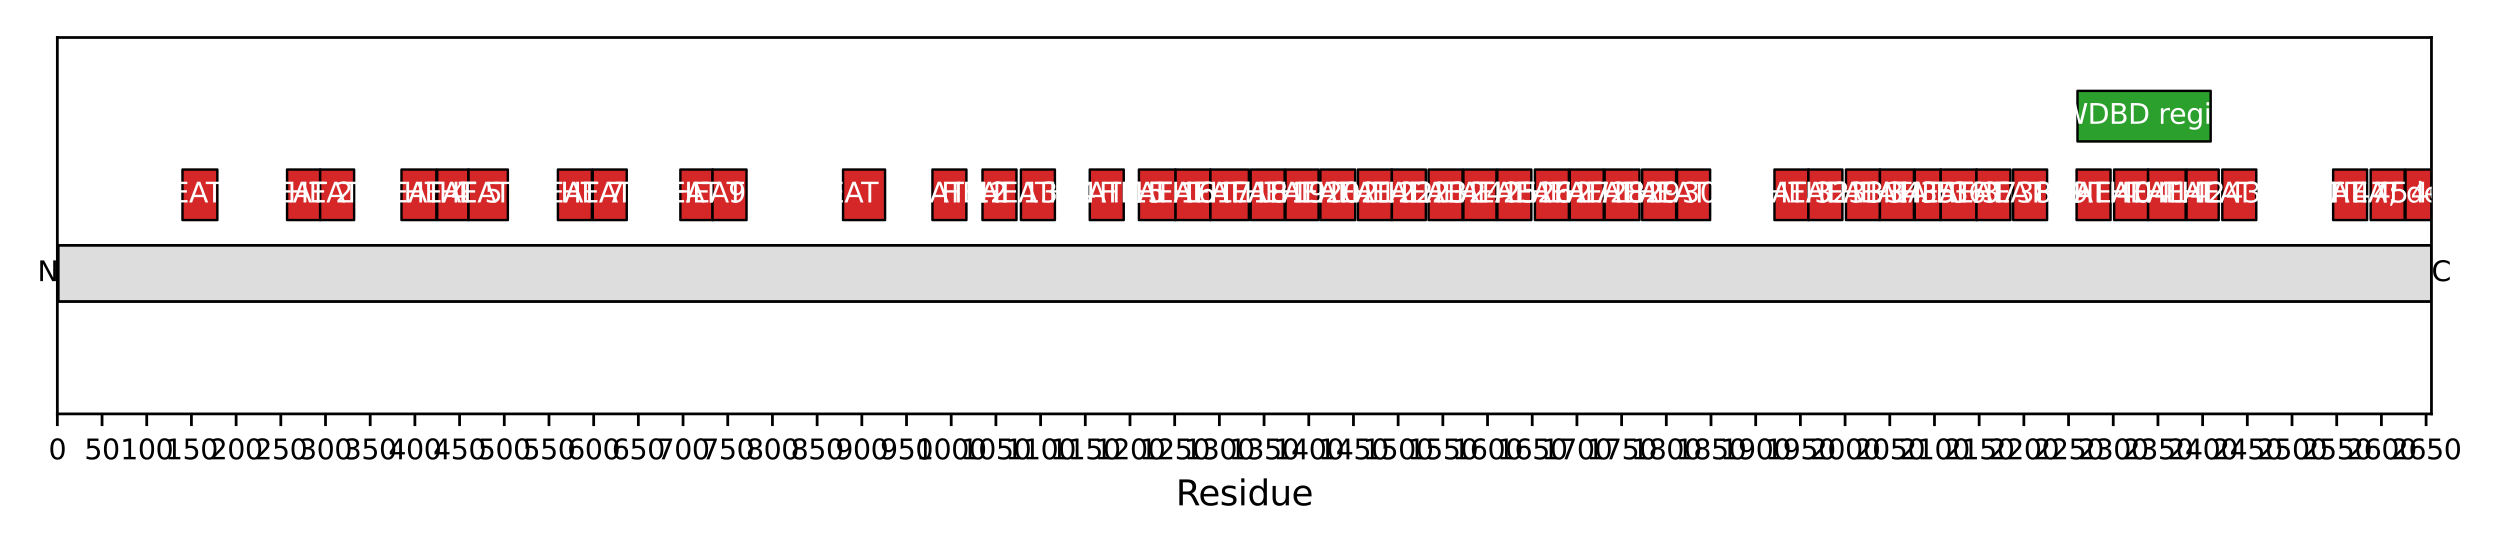 <?xml version="1.0" encoding="utf-8" standalone="no"?>
<!DOCTYPE svg PUBLIC "-//W3C//DTD SVG 1.1//EN"
  "http://www.w3.org/Graphics/SVG/1.1/DTD/svg11.dtd">
<svg xmlns:xlink="http://www.w3.org/1999/xlink" width="720pt" height="158.4pt" viewBox="0 0 720 158.4" xmlns="http://www.w3.org/2000/svg" version="1.1">
 <defs>
  <style type="text/css">*{stroke-linejoin: round; stroke-linecap: butt}</style>
 </defs>
 <g id="figure_1">
  <g id="patch_1">
   <path d="M 0 158.4 
L 720 158.4 
L 720 0 
L 0 0 
z
" style="fill: #ffffff"/>
  </g>
  <g id="axes_1">
   <g id="patch_2">
    <path d="M 16.515 119.2 
L 700.261 119.2 
L 700.261 10.8 
L 16.515 10.8 
z
" style="fill: #ffffff"/>
   </g>
   <g id="patch_3">
    <path d="M 16.772 86.842 
L 700.261 86.842 
L 700.261 70.663 
L 16.772 70.663 
z
" clip-path="url(#p33afae39d3)" style="fill: #dddddd; stroke: #000000; stroke-width: 0.8; stroke-linejoin: miter"/>
   </g>
   <g id="PatchCollection_1">
    <path d="M 52.556 63.382 
L 62.596 63.382 
L 62.596 48.821 
L 52.556 48.821 
z
" clip-path="url(#p33afae39d3)" style="fill: #d62728; stroke: #000000; stroke-width: 0.7"/>
    <path d="M 82.676 63.382 
L 92.201 63.382 
L 92.201 48.821 
L 82.676 48.821 
z
" clip-path="url(#p33afae39d3)" style="fill: #d62728; stroke: #000000; stroke-width: 0.7"/>
    <path d="M 92.201 63.382 
L 101.983 63.382 
L 101.983 48.821 
L 92.201 48.821 
z
" clip-path="url(#p33afae39d3)" style="fill: #d62728; stroke: #000000; stroke-width: 0.7"/>
    <path d="M 115.627 63.382 
L 125.667 63.382 
L 125.667 48.821 
L 115.627 48.821 
z
" clip-path="url(#p33afae39d3)" style="fill: #d62728; stroke: #000000; stroke-width: 0.7"/>
    <path d="M 125.925 63.382 
L 134.935 63.382 
L 134.935 48.821 
L 125.925 48.821 
z
" clip-path="url(#p33afae39d3)" style="fill: #d62728; stroke: #000000; stroke-width: 0.7"/>
    <path d="M 134.935 63.382 
L 146.262 63.382 
L 146.262 48.821 
L 134.935 48.821 
z
" clip-path="url(#p33afae39d3)" style="fill: #d62728; stroke: #000000; stroke-width: 0.7"/>
    <path d="M 160.678 63.382 
L 170.461 63.382 
L 170.461 48.821 
L 160.678 48.821 
z
" clip-path="url(#p33afae39d3)" style="fill: #d62728; stroke: #000000; stroke-width: 0.7"/>
    <path d="M 170.718 63.382 
L 180.501 63.382 
L 180.501 48.821 
L 170.718 48.821 
z
" clip-path="url(#p33afae39d3)" style="fill: #d62728; stroke: #000000; stroke-width: 0.7"/>
    <path d="M 195.947 63.382 
L 205.214 63.382 
L 205.214 48.821 
L 195.947 48.821 
z
" clip-path="url(#p33afae39d3)" style="fill: #d62728; stroke: #000000; stroke-width: 0.7"/>
    <path d="M 205.214 63.382 
L 214.997 63.382 
L 214.997 48.821 
L 205.214 48.821 
z
" clip-path="url(#p33afae39d3)" style="fill: #d62728; stroke: #000000; stroke-width: 0.7"/>
    <path d="M 242.8 63.382 
L 254.899 63.382 
L 254.899 48.821 
L 242.8 48.821 
z
" clip-path="url(#p33afae39d3)" style="fill: #d62728; stroke: #000000; stroke-width: 0.7"/>
    <path d="M 268.543 63.382 
L 278.326 63.382 
L 278.326 48.821 
L 268.543 48.821 
z
" clip-path="url(#p33afae39d3)" style="fill: #d62728; stroke: #000000; stroke-width: 0.7"/>
    <path d="M 282.959 63.382 
L 292.742 63.382 
L 292.742 48.821 
L 282.959 48.821 
z
" clip-path="url(#p33afae39d3)" style="fill: #d62728; stroke: #000000; stroke-width: 0.7"/>
    <path d="M 294.029 63.382 
L 303.812 63.382 
L 303.812 48.821 
L 294.029 48.821 
z
" clip-path="url(#p33afae39d3)" style="fill: #d62728; stroke: #000000; stroke-width: 0.7"/>
    <path d="M 313.852 63.382 
L 323.634 63.382 
L 323.634 48.821 
L 313.852 48.821 
z
" clip-path="url(#p33afae39d3)" style="fill: #d62728; stroke: #000000; stroke-width: 0.7"/>
    <path d="M 328.01 63.382 
L 338.565 63.382 
L 338.565 48.821 
L 328.01 48.821 
z
" clip-path="url(#p33afae39d3)" style="fill: #d62728; stroke: #000000; stroke-width: 0.7"/>
    <path d="M 338.565 63.382 
L 348.605 63.382 
L 348.605 48.821 
L 338.565 48.821 
z
" clip-path="url(#p33afae39d3)" style="fill: #d62728; stroke: #000000; stroke-width: 0.7"/>
    <path d="M 348.605 63.382 
L 359.675 63.382 
L 359.675 48.821 
L 348.605 48.821 
z
" clip-path="url(#p33afae39d3)" style="fill: #d62728; stroke: #000000; stroke-width: 0.7"/>
    <path d="M 360.19 63.382 
L 369.972 63.382 
L 369.972 48.821 
L 360.19 48.821 
z
" clip-path="url(#p33afae39d3)" style="fill: #d62728; stroke: #000000; stroke-width: 0.7"/>
    <path d="M 370.23 63.382 
L 379.755 63.382 
L 379.755 48.821 
L 370.23 48.821 
z
" clip-path="url(#p33afae39d3)" style="fill: #d62728; stroke: #000000; stroke-width: 0.7"/>
    <path d="M 380.27 63.382 
L 390.31 63.382 
L 390.31 48.821 
L 380.27 48.821 
z
" clip-path="url(#p33afae39d3)" style="fill: #d62728; stroke: #000000; stroke-width: 0.7"/>
    <path d="M 391.082 63.382 
L 400.864 63.382 
L 400.864 48.821 
L 391.082 48.821 
z
" clip-path="url(#p33afae39d3)" style="fill: #d62728; stroke: #000000; stroke-width: 0.7"/>
    <path d="M 400.864 63.382 
L 410.647 63.382 
L 410.647 48.821 
L 400.864 48.821 
z
" clip-path="url(#p33afae39d3)" style="fill: #d62728; stroke: #000000; stroke-width: 0.7"/>
    <path d="M 411.419 63.382 
L 421.202 63.382 
L 421.202 48.821 
L 411.419 48.821 
z
" clip-path="url(#p33afae39d3)" style="fill: #d62728; stroke: #000000; stroke-width: 0.7"/>
    <path d="M 421.459 63.382 
L 430.984 63.382 
L 430.984 48.821 
L 421.459 48.821 
z
" clip-path="url(#p33afae39d3)" style="fill: #d62728; stroke: #000000; stroke-width: 0.7"/>
    <path d="M 431.242 63.382 
L 441.024 63.382 
L 441.024 48.821 
L 431.242 48.821 
z
" clip-path="url(#p33afae39d3)" style="fill: #d62728; stroke: #000000; stroke-width: 0.7"/>
    <path d="M 442.054 63.382 
L 451.836 63.382 
L 451.836 48.821 
L 442.054 48.821 
z
" clip-path="url(#p33afae39d3)" style="fill: #d62728; stroke: #000000; stroke-width: 0.7"/>
    <path d="M 452.094 63.382 
L 461.876 63.382 
L 461.876 48.821 
L 452.094 48.821 
z
" clip-path="url(#p33afae39d3)" style="fill: #d62728; stroke: #000000; stroke-width: 0.7"/>
    <path d="M 462.134 63.382 
L 472.174 63.382 
L 472.174 48.821 
L 462.134 48.821 
z
" clip-path="url(#p33afae39d3)" style="fill: #d62728; stroke: #000000; stroke-width: 0.7"/>
    <path d="M 472.946 63.382 
L 482.729 63.382 
L 482.729 48.821 
L 472.946 48.821 
z
" clip-path="url(#p33afae39d3)" style="fill: #d62728; stroke: #000000; stroke-width: 0.7"/>
    <path d="M 482.986 63.382 
L 492.511 63.382 
L 492.511 48.821 
L 482.986 48.821 
z
" clip-path="url(#p33afae39d3)" style="fill: #d62728; stroke: #000000; stroke-width: 0.7"/>
    <path d="M 511.046 63.382 
L 520.829 63.382 
L 520.829 48.821 
L 511.046 48.821 
z
" clip-path="url(#p33afae39d3)" style="fill: #d62728; stroke: #000000; stroke-width: 0.7"/>
    <path d="M 520.829 63.382 
L 530.611 63.382 
L 530.611 48.821 
L 520.829 48.821 
z
" clip-path="url(#p33afae39d3)" style="fill: #d62728; stroke: #000000; stroke-width: 0.7"/>
    <path d="M 531.641 63.382 
L 541.424 63.382 
L 541.424 48.821 
L 531.641 48.821 
z
" clip-path="url(#p33afae39d3)" style="fill: #d62728; stroke: #000000; stroke-width: 0.7"/>
    <path d="M 541.424 63.382 
L 551.206 63.382 
L 551.206 48.821 
L 541.424 48.821 
z
" clip-path="url(#p33afae39d3)" style="fill: #d62728; stroke: #000000; stroke-width: 0.7"/>
    <path d="M 551.463 63.382 
L 558.929 63.382 
L 558.929 48.821 
L 551.463 48.821 
z
" clip-path="url(#p33afae39d3)" style="fill: #d62728; stroke: #000000; stroke-width: 0.7"/>
    <path d="M 558.929 63.382 
L 569.226 63.382 
L 569.226 48.821 
L 558.929 48.821 
z
" clip-path="url(#p33afae39d3)" style="fill: #d62728; stroke: #000000; stroke-width: 0.7"/>
    <path d="M 569.226 63.382 
L 579.009 63.382 
L 579.009 48.821 
L 569.226 48.821 
z
" clip-path="url(#p33afae39d3)" style="fill: #d62728; stroke: #000000; stroke-width: 0.7"/>
    <path d="M 579.781 63.382 
L 589.564 63.382 
L 589.564 48.821 
L 579.781 48.821 
z
" clip-path="url(#p33afae39d3)" style="fill: #d62728; stroke: #000000; stroke-width: 0.7"/>
    <path d="M 598.059 63.382 
L 607.842 63.382 
L 607.842 48.821 
L 598.059 48.821 
z
" clip-path="url(#p33afae39d3)" style="fill: #d62728; stroke: #000000; stroke-width: 0.7"/>
    <path d="M 598.317 40.731 
L 636.674 40.731 
L 636.674 26.17 
L 598.317 26.17 
z
" clip-path="url(#p33afae39d3)" style="fill: #2ca02c; stroke: #000000; stroke-width: 0.7"/>
    <path d="M 608.871 63.382 
L 618.654 63.382 
L 618.654 48.821 
L 608.871 48.821 
z
" clip-path="url(#p33afae39d3)" style="fill: #d62728; stroke: #000000; stroke-width: 0.7"/>
    <path d="M 618.654 63.382 
L 629.466 63.382 
L 629.466 48.821 
L 618.654 48.821 
z
" clip-path="url(#p33afae39d3)" style="fill: #d62728; stroke: #000000; stroke-width: 0.7"/>
    <path d="M 629.724 63.382 
L 638.991 63.382 
L 638.991 48.821 
L 629.724 48.821 
z
" clip-path="url(#p33afae39d3)" style="fill: #d62728; stroke: #000000; stroke-width: 0.7"/>
    <path d="M 640.021 63.382 
L 649.803 63.382 
L 649.803 48.821 
L 640.021 48.821 
z
" clip-path="url(#p33afae39d3)" style="fill: #d62728; stroke: #000000; stroke-width: 0.7"/>
    <path d="M 671.943 63.382 
L 681.725 63.382 
L 681.725 48.821 
L 671.943 48.821 
z
" clip-path="url(#p33afae39d3)" style="fill: #d62728; stroke: #000000; stroke-width: 0.7"/>
    <path d="M 682.755 63.382 
L 692.538 63.382 
L 692.538 48.821 
L 682.755 48.821 
z
" clip-path="url(#p33afae39d3)" style="fill: #d62728; stroke: #000000; stroke-width: 0.7"/>
    <path d="M 692.795 63.382 
L 700.518 63.382 
L 700.518 48.821 
L 692.795 48.821 
z
" clip-path="url(#p33afae39d3)" style="fill: #d62728; stroke: #000000; stroke-width: 0.7"/>
   </g>
   <g id="matplotlib.axis_1">
    <g id="xtick_1">
     <g id="line2d_1">
      <defs>
       <path id="m5ca6bea0cb" d="M 0 0 
L 0 3.5 
" style="stroke: #000000; stroke-width: 0.8"/>
      </defs>
      <g>
       <use xlink:href="#m5ca6bea0cb" x="16.515" y="119.2" style="stroke: #000000; stroke-width: 0.8"/>
      </g>
     </g>
     <g id="text_1">
      <!-- 0 -->
      <g transform="translate(13.97 132.279) scale(0.08 -0.08)">
       <defs>
        <path id="DejaVuSans-30" d="M 2034 4250 
Q 1547 4250 1301 3770 
Q 1056 3291 1056 2328 
Q 1056 1369 1301 889 
Q 1547 409 2034 409 
Q 2525 409 2770 889 
Q 3016 1369 3016 2328 
Q 3016 3291 2770 3770 
Q 2525 4250 2034 4250 
z
M 2034 4750 
Q 2819 4750 3233 4129 
Q 3647 3509 3647 2328 
Q 3647 1150 3233 529 
Q 2819 -91 2034 -91 
Q 1250 -91 836 529 
Q 422 1150 422 2328 
Q 422 3509 836 4129 
Q 1250 4750 2034 4750 
z
" transform="scale(0.016)"/>
       </defs>
       <use xlink:href="#DejaVuSans-30"/>
      </g>
     </g>
    </g>
    <g id="xtick_2">
     <g id="line2d_2">
      <g>
       <use xlink:href="#m5ca6bea0cb" x="29.387" y="119.2" style="stroke: #000000; stroke-width: 0.8"/>
      </g>
     </g>
     <g id="text_2">
      <!-- 50 -->
      <g transform="translate(24.297 132.279) scale(0.08 -0.08)">
       <defs>
        <path id="DejaVuSans-35" d="M 691 4666 
L 3169 4666 
L 3169 4134 
L 1269 4134 
L 1269 2991 
Q 1406 3038 1543 3061 
Q 1681 3084 1819 3084 
Q 2600 3084 3056 2656 
Q 3513 2228 3513 1497 
Q 3513 744 3044 326 
Q 2575 -91 1722 -91 
Q 1428 -91 1123 -41 
Q 819 9 494 109 
L 494 744 
Q 775 591 1075 516 
Q 1375 441 1709 441 
Q 2250 441 2565 725 
Q 2881 1009 2881 1497 
Q 2881 1984 2565 2268 
Q 2250 2553 1709 2553 
Q 1456 2553 1204 2497 
Q 953 2441 691 2322 
L 691 4666 
z
" transform="scale(0.016)"/>
       </defs>
       <use xlink:href="#DejaVuSans-35"/>
       <use xlink:href="#DejaVuSans-30" transform="translate(63.623 0)"/>
      </g>
     </g>
    </g>
    <g id="xtick_3">
     <g id="line2d_3">
      <g>
       <use xlink:href="#m5ca6bea0cb" x="42.258" y="119.2" style="stroke: #000000; stroke-width: 0.8"/>
      </g>
     </g>
     <g id="text_3">
      <!-- 100 -->
      <g transform="translate(34.623 132.279) scale(0.08 -0.08)">
       <defs>
        <path id="DejaVuSans-31" d="M 794 531 
L 1825 531 
L 1825 4091 
L 703 3866 
L 703 4441 
L 1819 4666 
L 2450 4666 
L 2450 531 
L 3481 531 
L 3481 0 
L 794 0 
L 794 531 
z
" transform="scale(0.016)"/>
       </defs>
       <use xlink:href="#DejaVuSans-31"/>
       <use xlink:href="#DejaVuSans-30" transform="translate(63.623 0)"/>
       <use xlink:href="#DejaVuSans-30" transform="translate(127.246 0)"/>
      </g>
     </g>
    </g>
    <g id="xtick_4">
     <g id="line2d_4">
      <g>
       <use xlink:href="#m5ca6bea0cb" x="55.13" y="119.2" style="stroke: #000000; stroke-width: 0.8"/>
      </g>
     </g>
     <g id="text_4">
      <!-- 150 -->
      <g transform="translate(47.495 132.279) scale(0.08 -0.08)">
       <use xlink:href="#DejaVuSans-31"/>
       <use xlink:href="#DejaVuSans-35" transform="translate(63.623 0)"/>
       <use xlink:href="#DejaVuSans-30" transform="translate(127.246 0)"/>
      </g>
     </g>
    </g>
    <g id="xtick_5">
     <g id="line2d_5">
      <g>
       <use xlink:href="#m5ca6bea0cb" x="68.002" y="119.2" style="stroke: #000000; stroke-width: 0.8"/>
      </g>
     </g>
     <g id="text_5">
      <!-- 200 -->
      <g transform="translate(60.367 132.279) scale(0.08 -0.08)">
       <defs>
        <path id="DejaVuSans-32" d="M 1228 531 
L 3431 531 
L 3431 0 
L 469 0 
L 469 531 
Q 828 903 1448 1529 
Q 2069 2156 2228 2338 
Q 2531 2678 2651 2914 
Q 2772 3150 2772 3378 
Q 2772 3750 2511 3984 
Q 2250 4219 1831 4219 
Q 1534 4219 1204 4116 
Q 875 4013 500 3803 
L 500 4441 
Q 881 4594 1212 4672 
Q 1544 4750 1819 4750 
Q 2544 4750 2975 4387 
Q 3406 4025 3406 3419 
Q 3406 3131 3298 2873 
Q 3191 2616 2906 2266 
Q 2828 2175 2409 1742 
Q 1991 1309 1228 531 
z
" transform="scale(0.016)"/>
       </defs>
       <use xlink:href="#DejaVuSans-32"/>
       <use xlink:href="#DejaVuSans-30" transform="translate(63.623 0)"/>
       <use xlink:href="#DejaVuSans-30" transform="translate(127.246 0)"/>
      </g>
     </g>
    </g>
    <g id="xtick_6">
     <g id="line2d_6">
      <g>
       <use xlink:href="#m5ca6bea0cb" x="80.873" y="119.2" style="stroke: #000000; stroke-width: 0.8"/>
      </g>
     </g>
     <g id="text_6">
      <!-- 250 -->
      <g transform="translate(73.238 132.279) scale(0.08 -0.08)">
       <use xlink:href="#DejaVuSans-32"/>
       <use xlink:href="#DejaVuSans-35" transform="translate(63.623 0)"/>
       <use xlink:href="#DejaVuSans-30" transform="translate(127.246 0)"/>
      </g>
     </g>
    </g>
    <g id="xtick_7">
     <g id="line2d_7">
      <g>
       <use xlink:href="#m5ca6bea0cb" x="93.745" y="119.2" style="stroke: #000000; stroke-width: 0.8"/>
      </g>
     </g>
     <g id="text_7">
      <!-- 300 -->
      <g transform="translate(86.11 132.279) scale(0.08 -0.08)">
       <defs>
        <path id="DejaVuSans-33" d="M 2597 2516 
Q 3050 2419 3304 2112 
Q 3559 1806 3559 1356 
Q 3559 666 3084 287 
Q 2609 -91 1734 -91 
Q 1441 -91 1130 -33 
Q 819 25 488 141 
L 488 750 
Q 750 597 1062 519 
Q 1375 441 1716 441 
Q 2309 441 2620 675 
Q 2931 909 2931 1356 
Q 2931 1769 2642 2001 
Q 2353 2234 1838 2234 
L 1294 2234 
L 1294 2753 
L 1863 2753 
Q 2328 2753 2575 2939 
Q 2822 3125 2822 3475 
Q 2822 3834 2567 4026 
Q 2313 4219 1838 4219 
Q 1578 4219 1281 4162 
Q 984 4106 628 3988 
L 628 4550 
Q 988 4650 1302 4700 
Q 1616 4750 1894 4750 
Q 2613 4750 3031 4423 
Q 3450 4097 3450 3541 
Q 3450 3153 3228 2886 
Q 3006 2619 2597 2516 
z
" transform="scale(0.016)"/>
       </defs>
       <use xlink:href="#DejaVuSans-33"/>
       <use xlink:href="#DejaVuSans-30" transform="translate(63.623 0)"/>
       <use xlink:href="#DejaVuSans-30" transform="translate(127.246 0)"/>
      </g>
     </g>
    </g>
    <g id="xtick_8">
     <g id="line2d_8">
      <g>
       <use xlink:href="#m5ca6bea0cb" x="106.617" y="119.2" style="stroke: #000000; stroke-width: 0.8"/>
      </g>
     </g>
     <g id="text_8">
      <!-- 350 -->
      <g transform="translate(98.982 132.279) scale(0.08 -0.08)">
       <use xlink:href="#DejaVuSans-33"/>
       <use xlink:href="#DejaVuSans-35" transform="translate(63.623 0)"/>
       <use xlink:href="#DejaVuSans-30" transform="translate(127.246 0)"/>
      </g>
     </g>
    </g>
    <g id="xtick_9">
     <g id="line2d_9">
      <g>
       <use xlink:href="#m5ca6bea0cb" x="119.489" y="119.2" style="stroke: #000000; stroke-width: 0.8"/>
      </g>
     </g>
     <g id="text_9">
      <!-- 400 -->
      <g transform="translate(111.854 132.279) scale(0.08 -0.08)">
       <defs>
        <path id="DejaVuSans-34" d="M 2419 4116 
L 825 1625 
L 2419 1625 
L 2419 4116 
z
M 2253 4666 
L 3047 4666 
L 3047 1625 
L 3713 1625 
L 3713 1100 
L 3047 1100 
L 3047 0 
L 2419 0 
L 2419 1100 
L 313 1100 
L 313 1709 
L 2253 4666 
z
" transform="scale(0.016)"/>
       </defs>
       <use xlink:href="#DejaVuSans-34"/>
       <use xlink:href="#DejaVuSans-30" transform="translate(63.623 0)"/>
       <use xlink:href="#DejaVuSans-30" transform="translate(127.246 0)"/>
      </g>
     </g>
    </g>
    <g id="xtick_10">
     <g id="line2d_10">
      <g>
       <use xlink:href="#m5ca6bea0cb" x="132.36" y="119.2" style="stroke: #000000; stroke-width: 0.8"/>
      </g>
     </g>
     <g id="text_10">
      <!-- 450 -->
      <g transform="translate(124.725 132.279) scale(0.08 -0.08)">
       <use xlink:href="#DejaVuSans-34"/>
       <use xlink:href="#DejaVuSans-35" transform="translate(63.623 0)"/>
       <use xlink:href="#DejaVuSans-30" transform="translate(127.246 0)"/>
      </g>
     </g>
    </g>
    <g id="xtick_11">
     <g id="line2d_11">
      <g>
       <use xlink:href="#m5ca6bea0cb" x="145.232" y="119.2" style="stroke: #000000; stroke-width: 0.8"/>
      </g>
     </g>
     <g id="text_11">
      <!-- 500 -->
      <g transform="translate(137.597 132.279) scale(0.08 -0.08)">
       <use xlink:href="#DejaVuSans-35"/>
       <use xlink:href="#DejaVuSans-30" transform="translate(63.623 0)"/>
       <use xlink:href="#DejaVuSans-30" transform="translate(127.246 0)"/>
      </g>
     </g>
    </g>
    <g id="xtick_12">
     <g id="line2d_12">
      <g>
       <use xlink:href="#m5ca6bea0cb" x="158.104" y="119.2" style="stroke: #000000; stroke-width: 0.8"/>
      </g>
     </g>
     <g id="text_12">
      <!-- 550 -->
      <g transform="translate(150.469 132.279) scale(0.08 -0.08)">
       <use xlink:href="#DejaVuSans-35"/>
       <use xlink:href="#DejaVuSans-35" transform="translate(63.623 0)"/>
       <use xlink:href="#DejaVuSans-30" transform="translate(127.246 0)"/>
      </g>
     </g>
    </g>
    <g id="xtick_13">
     <g id="line2d_13">
      <g>
       <use xlink:href="#m5ca6bea0cb" x="170.976" y="119.2" style="stroke: #000000; stroke-width: 0.8"/>
      </g>
     </g>
     <g id="text_13">
      <!-- 600 -->
      <g transform="translate(163.341 132.279) scale(0.08 -0.08)">
       <defs>
        <path id="DejaVuSans-36" d="M 2113 2584 
Q 1688 2584 1439 2293 
Q 1191 2003 1191 1497 
Q 1191 994 1439 701 
Q 1688 409 2113 409 
Q 2538 409 2786 701 
Q 3034 994 3034 1497 
Q 3034 2003 2786 2293 
Q 2538 2584 2113 2584 
z
M 3366 4563 
L 3366 3988 
Q 3128 4100 2886 4159 
Q 2644 4219 2406 4219 
Q 1781 4219 1451 3797 
Q 1122 3375 1075 2522 
Q 1259 2794 1537 2939 
Q 1816 3084 2150 3084 
Q 2853 3084 3261 2657 
Q 3669 2231 3669 1497 
Q 3669 778 3244 343 
Q 2819 -91 2113 -91 
Q 1303 -91 875 529 
Q 447 1150 447 2328 
Q 447 3434 972 4092 
Q 1497 4750 2381 4750 
Q 2619 4750 2861 4703 
Q 3103 4656 3366 4563 
z
" transform="scale(0.016)"/>
       </defs>
       <use xlink:href="#DejaVuSans-36"/>
       <use xlink:href="#DejaVuSans-30" transform="translate(63.623 0)"/>
       <use xlink:href="#DejaVuSans-30" transform="translate(127.246 0)"/>
      </g>
     </g>
    </g>
    <g id="xtick_14">
     <g id="line2d_14">
      <g>
       <use xlink:href="#m5ca6bea0cb" x="183.847" y="119.2" style="stroke: #000000; stroke-width: 0.8"/>
      </g>
     </g>
     <g id="text_14">
      <!-- 650 -->
      <g transform="translate(176.212 132.279) scale(0.08 -0.08)">
       <use xlink:href="#DejaVuSans-36"/>
       <use xlink:href="#DejaVuSans-35" transform="translate(63.623 0)"/>
       <use xlink:href="#DejaVuSans-30" transform="translate(127.246 0)"/>
      </g>
     </g>
    </g>
    <g id="xtick_15">
     <g id="line2d_15">
      <g>
       <use xlink:href="#m5ca6bea0cb" x="196.719" y="119.2" style="stroke: #000000; stroke-width: 0.8"/>
      </g>
     </g>
     <g id="text_15">
      <!-- 700 -->
      <g transform="translate(189.084 132.279) scale(0.08 -0.08)">
       <defs>
        <path id="DejaVuSans-37" d="M 525 4666 
L 3525 4666 
L 3525 4397 
L 1831 0 
L 1172 0 
L 2766 4134 
L 525 4134 
L 525 4666 
z
" transform="scale(0.016)"/>
       </defs>
       <use xlink:href="#DejaVuSans-37"/>
       <use xlink:href="#DejaVuSans-30" transform="translate(63.623 0)"/>
       <use xlink:href="#DejaVuSans-30" transform="translate(127.246 0)"/>
      </g>
     </g>
    </g>
    <g id="xtick_16">
     <g id="line2d_16">
      <g>
       <use xlink:href="#m5ca6bea0cb" x="209.591" y="119.2" style="stroke: #000000; stroke-width: 0.8"/>
      </g>
     </g>
     <g id="text_16">
      <!-- 750 -->
      <g transform="translate(201.956 132.279) scale(0.08 -0.08)">
       <use xlink:href="#DejaVuSans-37"/>
       <use xlink:href="#DejaVuSans-35" transform="translate(63.623 0)"/>
       <use xlink:href="#DejaVuSans-30" transform="translate(127.246 0)"/>
      </g>
     </g>
    </g>
    <g id="xtick_17">
     <g id="line2d_17">
      <g>
       <use xlink:href="#m5ca6bea0cb" x="222.462" y="119.2" style="stroke: #000000; stroke-width: 0.8"/>
      </g>
     </g>
     <g id="text_17">
      <!-- 800 -->
      <g transform="translate(214.827 132.279) scale(0.08 -0.08)">
       <defs>
        <path id="DejaVuSans-38" d="M 2034 2216 
Q 1584 2216 1326 1975 
Q 1069 1734 1069 1313 
Q 1069 891 1326 650 
Q 1584 409 2034 409 
Q 2484 409 2743 651 
Q 3003 894 3003 1313 
Q 3003 1734 2745 1975 
Q 2488 2216 2034 2216 
z
M 1403 2484 
Q 997 2584 770 2862 
Q 544 3141 544 3541 
Q 544 4100 942 4425 
Q 1341 4750 2034 4750 
Q 2731 4750 3128 4425 
Q 3525 4100 3525 3541 
Q 3525 3141 3298 2862 
Q 3072 2584 2669 2484 
Q 3125 2378 3379 2068 
Q 3634 1759 3634 1313 
Q 3634 634 3220 271 
Q 2806 -91 2034 -91 
Q 1263 -91 848 271 
Q 434 634 434 1313 
Q 434 1759 690 2068 
Q 947 2378 1403 2484 
z
M 1172 3481 
Q 1172 3119 1398 2916 
Q 1625 2713 2034 2713 
Q 2441 2713 2670 2916 
Q 2900 3119 2900 3481 
Q 2900 3844 2670 4047 
Q 2441 4250 2034 4250 
Q 1625 4250 1398 4047 
Q 1172 3844 1172 3481 
z
" transform="scale(0.016)"/>
       </defs>
       <use xlink:href="#DejaVuSans-38"/>
       <use xlink:href="#DejaVuSans-30" transform="translate(63.623 0)"/>
       <use xlink:href="#DejaVuSans-30" transform="translate(127.246 0)"/>
      </g>
     </g>
    </g>
    <g id="xtick_18">
     <g id="line2d_18">
      <g>
       <use xlink:href="#m5ca6bea0cb" x="235.334" y="119.2" style="stroke: #000000; stroke-width: 0.8"/>
      </g>
     </g>
     <g id="text_18">
      <!-- 850 -->
      <g transform="translate(227.699 132.279) scale(0.08 -0.08)">
       <use xlink:href="#DejaVuSans-38"/>
       <use xlink:href="#DejaVuSans-35" transform="translate(63.623 0)"/>
       <use xlink:href="#DejaVuSans-30" transform="translate(127.246 0)"/>
      </g>
     </g>
    </g>
    <g id="xtick_19">
     <g id="line2d_19">
      <g>
       <use xlink:href="#m5ca6bea0cb" x="248.206" y="119.2" style="stroke: #000000; stroke-width: 0.8"/>
      </g>
     </g>
     <g id="text_19">
      <!-- 900 -->
      <g transform="translate(240.571 132.279) scale(0.08 -0.08)">
       <defs>
        <path id="DejaVuSans-39" d="M 703 97 
L 703 672 
Q 941 559 1184 500 
Q 1428 441 1663 441 
Q 2288 441 2617 861 
Q 2947 1281 2994 2138 
Q 2813 1869 2534 1725 
Q 2256 1581 1919 1581 
Q 1219 1581 811 2004 
Q 403 2428 403 3163 
Q 403 3881 828 4315 
Q 1253 4750 1959 4750 
Q 2769 4750 3195 4129 
Q 3622 3509 3622 2328 
Q 3622 1225 3098 567 
Q 2575 -91 1691 -91 
Q 1453 -91 1209 -44 
Q 966 3 703 97 
z
M 1959 2075 
Q 2384 2075 2632 2365 
Q 2881 2656 2881 3163 
Q 2881 3666 2632 3958 
Q 2384 4250 1959 4250 
Q 1534 4250 1286 3958 
Q 1038 3666 1038 3163 
Q 1038 2656 1286 2365 
Q 1534 2075 1959 2075 
z
" transform="scale(0.016)"/>
       </defs>
       <use xlink:href="#DejaVuSans-39"/>
       <use xlink:href="#DejaVuSans-30" transform="translate(63.623 0)"/>
       <use xlink:href="#DejaVuSans-30" transform="translate(127.246 0)"/>
      </g>
     </g>
    </g>
    <g id="xtick_20">
     <g id="line2d_20">
      <g>
       <use xlink:href="#m5ca6bea0cb" x="261.078" y="119.2" style="stroke: #000000; stroke-width: 0.8"/>
      </g>
     </g>
     <g id="text_20">
      <!-- 950 -->
      <g transform="translate(253.443 132.279) scale(0.08 -0.08)">
       <use xlink:href="#DejaVuSans-39"/>
       <use xlink:href="#DejaVuSans-35" transform="translate(63.623 0)"/>
       <use xlink:href="#DejaVuSans-30" transform="translate(127.246 0)"/>
      </g>
     </g>
    </g>
    <g id="xtick_21">
     <g id="line2d_21">
      <g>
       <use xlink:href="#m5ca6bea0cb" x="273.949" y="119.2" style="stroke: #000000; stroke-width: 0.8"/>
      </g>
     </g>
     <g id="text_21">
      <!-- 1000 -->
      <g transform="translate(263.769 132.279) scale(0.08 -0.08)">
       <use xlink:href="#DejaVuSans-31"/>
       <use xlink:href="#DejaVuSans-30" transform="translate(63.623 0)"/>
       <use xlink:href="#DejaVuSans-30" transform="translate(127.246 0)"/>
       <use xlink:href="#DejaVuSans-30" transform="translate(190.869 0)"/>
      </g>
     </g>
    </g>
    <g id="xtick_22">
     <g id="line2d_22">
      <g>
       <use xlink:href="#m5ca6bea0cb" x="286.821" y="119.2" style="stroke: #000000; stroke-width: 0.8"/>
      </g>
     </g>
     <g id="text_22">
      <!-- 1050 -->
      <g transform="translate(276.641 132.279) scale(0.08 -0.08)">
       <use xlink:href="#DejaVuSans-31"/>
       <use xlink:href="#DejaVuSans-30" transform="translate(63.623 0)"/>
       <use xlink:href="#DejaVuSans-35" transform="translate(127.246 0)"/>
       <use xlink:href="#DejaVuSans-30" transform="translate(190.869 0)"/>
      </g>
     </g>
    </g>
    <g id="xtick_23">
     <g id="line2d_23">
      <g>
       <use xlink:href="#m5ca6bea0cb" x="299.693" y="119.2" style="stroke: #000000; stroke-width: 0.8"/>
      </g>
     </g>
     <g id="text_23">
      <!-- 1100 -->
      <g transform="translate(289.513 132.279) scale(0.08 -0.08)">
       <use xlink:href="#DejaVuSans-31"/>
       <use xlink:href="#DejaVuSans-31" transform="translate(63.623 0)"/>
       <use xlink:href="#DejaVuSans-30" transform="translate(127.246 0)"/>
       <use xlink:href="#DejaVuSans-30" transform="translate(190.869 0)"/>
      </g>
     </g>
    </g>
    <g id="xtick_24">
     <g id="line2d_24">
      <g>
       <use xlink:href="#m5ca6bea0cb" x="312.564" y="119.2" style="stroke: #000000; stroke-width: 0.8"/>
      </g>
     </g>
     <g id="text_24">
      <!-- 1150 -->
      <g transform="translate(302.384 132.279) scale(0.08 -0.08)">
       <use xlink:href="#DejaVuSans-31"/>
       <use xlink:href="#DejaVuSans-31" transform="translate(63.623 0)"/>
       <use xlink:href="#DejaVuSans-35" transform="translate(127.246 0)"/>
       <use xlink:href="#DejaVuSans-30" transform="translate(190.869 0)"/>
      </g>
     </g>
    </g>
    <g id="xtick_25">
     <g id="line2d_25">
      <g>
       <use xlink:href="#m5ca6bea0cb" x="325.436" y="119.2" style="stroke: #000000; stroke-width: 0.8"/>
      </g>
     </g>
     <g id="text_25">
      <!-- 1200 -->
      <g transform="translate(315.256 132.279) scale(0.08 -0.08)">
       <use xlink:href="#DejaVuSans-31"/>
       <use xlink:href="#DejaVuSans-32" transform="translate(63.623 0)"/>
       <use xlink:href="#DejaVuSans-30" transform="translate(127.246 0)"/>
       <use xlink:href="#DejaVuSans-30" transform="translate(190.869 0)"/>
      </g>
     </g>
    </g>
    <g id="xtick_26">
     <g id="line2d_26">
      <g>
       <use xlink:href="#m5ca6bea0cb" x="338.308" y="119.2" style="stroke: #000000; stroke-width: 0.8"/>
      </g>
     </g>
     <g id="text_26">
      <!-- 1250 -->
      <g transform="translate(328.128 132.279) scale(0.08 -0.08)">
       <use xlink:href="#DejaVuSans-31"/>
       <use xlink:href="#DejaVuSans-32" transform="translate(63.623 0)"/>
       <use xlink:href="#DejaVuSans-35" transform="translate(127.246 0)"/>
       <use xlink:href="#DejaVuSans-30" transform="translate(190.869 0)"/>
      </g>
     </g>
    </g>
    <g id="xtick_27">
     <g id="line2d_27">
      <g>
       <use xlink:href="#m5ca6bea0cb" x="351.18" y="119.2" style="stroke: #000000; stroke-width: 0.8"/>
      </g>
     </g>
     <g id="text_27">
      <!-- 1300 -->
      <g transform="translate(341 132.279) scale(0.08 -0.08)">
       <use xlink:href="#DejaVuSans-31"/>
       <use xlink:href="#DejaVuSans-33" transform="translate(63.623 0)"/>
       <use xlink:href="#DejaVuSans-30" transform="translate(127.246 0)"/>
       <use xlink:href="#DejaVuSans-30" transform="translate(190.869 0)"/>
      </g>
     </g>
    </g>
    <g id="xtick_28">
     <g id="line2d_28">
      <g>
       <use xlink:href="#m5ca6bea0cb" x="364.051" y="119.2" style="stroke: #000000; stroke-width: 0.8"/>
      </g>
     </g>
     <g id="text_28">
      <!-- 1350 -->
      <g transform="translate(353.871 132.279) scale(0.08 -0.08)">
       <use xlink:href="#DejaVuSans-31"/>
       <use xlink:href="#DejaVuSans-33" transform="translate(63.623 0)"/>
       <use xlink:href="#DejaVuSans-35" transform="translate(127.246 0)"/>
       <use xlink:href="#DejaVuSans-30" transform="translate(190.869 0)"/>
      </g>
     </g>
    </g>
    <g id="xtick_29">
     <g id="line2d_29">
      <g>
       <use xlink:href="#m5ca6bea0cb" x="376.923" y="119.2" style="stroke: #000000; stroke-width: 0.8"/>
      </g>
     </g>
     <g id="text_29">
      <!-- 1400 -->
      <g transform="translate(366.743 132.279) scale(0.08 -0.08)">
       <use xlink:href="#DejaVuSans-31"/>
       <use xlink:href="#DejaVuSans-34" transform="translate(63.623 0)"/>
       <use xlink:href="#DejaVuSans-30" transform="translate(127.246 0)"/>
       <use xlink:href="#DejaVuSans-30" transform="translate(190.869 0)"/>
      </g>
     </g>
    </g>
    <g id="xtick_30">
     <g id="line2d_30">
      <g>
       <use xlink:href="#m5ca6bea0cb" x="389.795" y="119.2" style="stroke: #000000; stroke-width: 0.8"/>
      </g>
     </g>
     <g id="text_30">
      <!-- 1450 -->
      <g transform="translate(379.615 132.279) scale(0.08 -0.08)">
       <use xlink:href="#DejaVuSans-31"/>
       <use xlink:href="#DejaVuSans-34" transform="translate(63.623 0)"/>
       <use xlink:href="#DejaVuSans-35" transform="translate(127.246 0)"/>
       <use xlink:href="#DejaVuSans-30" transform="translate(190.869 0)"/>
      </g>
     </g>
    </g>
    <g id="xtick_31">
     <g id="line2d_31">
      <g>
       <use xlink:href="#m5ca6bea0cb" x="402.666" y="119.2" style="stroke: #000000; stroke-width: 0.8"/>
      </g>
     </g>
     <g id="text_31">
      <!-- 1500 -->
      <g transform="translate(392.486 132.279) scale(0.08 -0.08)">
       <use xlink:href="#DejaVuSans-31"/>
       <use xlink:href="#DejaVuSans-35" transform="translate(63.623 0)"/>
       <use xlink:href="#DejaVuSans-30" transform="translate(127.246 0)"/>
       <use xlink:href="#DejaVuSans-30" transform="translate(190.869 0)"/>
      </g>
     </g>
    </g>
    <g id="xtick_32">
     <g id="line2d_32">
      <g>
       <use xlink:href="#m5ca6bea0cb" x="415.538" y="119.2" style="stroke: #000000; stroke-width: 0.8"/>
      </g>
     </g>
     <g id="text_32">
      <!-- 1550 -->
      <g transform="translate(405.358 132.279) scale(0.08 -0.08)">
       <use xlink:href="#DejaVuSans-31"/>
       <use xlink:href="#DejaVuSans-35" transform="translate(63.623 0)"/>
       <use xlink:href="#DejaVuSans-35" transform="translate(127.246 0)"/>
       <use xlink:href="#DejaVuSans-30" transform="translate(190.869 0)"/>
      </g>
     </g>
    </g>
    <g id="xtick_33">
     <g id="line2d_33">
      <g>
       <use xlink:href="#m5ca6bea0cb" x="428.41" y="119.2" style="stroke: #000000; stroke-width: 0.8"/>
      </g>
     </g>
     <g id="text_33">
      <!-- 1600 -->
      <g transform="translate(418.23 132.279) scale(0.08 -0.08)">
       <use xlink:href="#DejaVuSans-31"/>
       <use xlink:href="#DejaVuSans-36" transform="translate(63.623 0)"/>
       <use xlink:href="#DejaVuSans-30" transform="translate(127.246 0)"/>
       <use xlink:href="#DejaVuSans-30" transform="translate(190.869 0)"/>
      </g>
     </g>
    </g>
    <g id="xtick_34">
     <g id="line2d_34">
      <g>
       <use xlink:href="#m5ca6bea0cb" x="441.282" y="119.2" style="stroke: #000000; stroke-width: 0.8"/>
      </g>
     </g>
     <g id="text_34">
      <!-- 1650 -->
      <g transform="translate(431.102 132.279) scale(0.08 -0.08)">
       <use xlink:href="#DejaVuSans-31"/>
       <use xlink:href="#DejaVuSans-36" transform="translate(63.623 0)"/>
       <use xlink:href="#DejaVuSans-35" transform="translate(127.246 0)"/>
       <use xlink:href="#DejaVuSans-30" transform="translate(190.869 0)"/>
      </g>
     </g>
    </g>
    <g id="xtick_35">
     <g id="line2d_35">
      <g>
       <use xlink:href="#m5ca6bea0cb" x="454.153" y="119.2" style="stroke: #000000; stroke-width: 0.8"/>
      </g>
     </g>
     <g id="text_35">
      <!-- 1700 -->
      <g transform="translate(443.973 132.279) scale(0.08 -0.08)">
       <use xlink:href="#DejaVuSans-31"/>
       <use xlink:href="#DejaVuSans-37" transform="translate(63.623 0)"/>
       <use xlink:href="#DejaVuSans-30" transform="translate(127.246 0)"/>
       <use xlink:href="#DejaVuSans-30" transform="translate(190.869 0)"/>
      </g>
     </g>
    </g>
    <g id="xtick_36">
     <g id="line2d_36">
      <g>
       <use xlink:href="#m5ca6bea0cb" x="467.025" y="119.2" style="stroke: #000000; stroke-width: 0.8"/>
      </g>
     </g>
     <g id="text_36">
      <!-- 1750 -->
      <g transform="translate(456.845 132.279) scale(0.08 -0.08)">
       <use xlink:href="#DejaVuSans-31"/>
       <use xlink:href="#DejaVuSans-37" transform="translate(63.623 0)"/>
       <use xlink:href="#DejaVuSans-35" transform="translate(127.246 0)"/>
       <use xlink:href="#DejaVuSans-30" transform="translate(190.869 0)"/>
      </g>
     </g>
    </g>
    <g id="xtick_37">
     <g id="line2d_37">
      <g>
       <use xlink:href="#m5ca6bea0cb" x="479.897" y="119.2" style="stroke: #000000; stroke-width: 0.8"/>
      </g>
     </g>
     <g id="text_37">
      <!-- 1800 -->
      <g transform="translate(469.717 132.279) scale(0.08 -0.08)">
       <use xlink:href="#DejaVuSans-31"/>
       <use xlink:href="#DejaVuSans-38" transform="translate(63.623 0)"/>
       <use xlink:href="#DejaVuSans-30" transform="translate(127.246 0)"/>
       <use xlink:href="#DejaVuSans-30" transform="translate(190.869 0)"/>
      </g>
     </g>
    </g>
    <g id="xtick_38">
     <g id="line2d_38">
      <g>
       <use xlink:href="#m5ca6bea0cb" x="492.768" y="119.2" style="stroke: #000000; stroke-width: 0.8"/>
      </g>
     </g>
     <g id="text_38">
      <!-- 1850 -->
      <g transform="translate(482.588 132.279) scale(0.08 -0.08)">
       <use xlink:href="#DejaVuSans-31"/>
       <use xlink:href="#DejaVuSans-38" transform="translate(63.623 0)"/>
       <use xlink:href="#DejaVuSans-35" transform="translate(127.246 0)"/>
       <use xlink:href="#DejaVuSans-30" transform="translate(190.869 0)"/>
      </g>
     </g>
    </g>
    <g id="xtick_39">
     <g id="line2d_39">
      <g>
       <use xlink:href="#m5ca6bea0cb" x="505.64" y="119.2" style="stroke: #000000; stroke-width: 0.8"/>
      </g>
     </g>
     <g id="text_39">
      <!-- 1900 -->
      <g transform="translate(495.46 132.279) scale(0.08 -0.08)">
       <use xlink:href="#DejaVuSans-31"/>
       <use xlink:href="#DejaVuSans-39" transform="translate(63.623 0)"/>
       <use xlink:href="#DejaVuSans-30" transform="translate(127.246 0)"/>
       <use xlink:href="#DejaVuSans-30" transform="translate(190.869 0)"/>
      </g>
     </g>
    </g>
    <g id="xtick_40">
     <g id="line2d_40">
      <g>
       <use xlink:href="#m5ca6bea0cb" x="518.512" y="119.2" style="stroke: #000000; stroke-width: 0.8"/>
      </g>
     </g>
     <g id="text_40">
      <!-- 1950 -->
      <g transform="translate(508.332 132.279) scale(0.08 -0.08)">
       <use xlink:href="#DejaVuSans-31"/>
       <use xlink:href="#DejaVuSans-39" transform="translate(63.623 0)"/>
       <use xlink:href="#DejaVuSans-35" transform="translate(127.246 0)"/>
       <use xlink:href="#DejaVuSans-30" transform="translate(190.869 0)"/>
      </g>
     </g>
    </g>
    <g id="xtick_41">
     <g id="line2d_41">
      <g>
       <use xlink:href="#m5ca6bea0cb" x="531.384" y="119.2" style="stroke: #000000; stroke-width: 0.8"/>
      </g>
     </g>
     <g id="text_41">
      <!-- 2000 -->
      <g transform="translate(521.204 132.279) scale(0.08 -0.08)">
       <use xlink:href="#DejaVuSans-32"/>
       <use xlink:href="#DejaVuSans-30" transform="translate(63.623 0)"/>
       <use xlink:href="#DejaVuSans-30" transform="translate(127.246 0)"/>
       <use xlink:href="#DejaVuSans-30" transform="translate(190.869 0)"/>
      </g>
     </g>
    </g>
    <g id="xtick_42">
     <g id="line2d_42">
      <g>
       <use xlink:href="#m5ca6bea0cb" x="544.255" y="119.2" style="stroke: #000000; stroke-width: 0.8"/>
      </g>
     </g>
     <g id="text_42">
      <!-- 2050 -->
      <g transform="translate(534.075 132.279) scale(0.08 -0.08)">
       <use xlink:href="#DejaVuSans-32"/>
       <use xlink:href="#DejaVuSans-30" transform="translate(63.623 0)"/>
       <use xlink:href="#DejaVuSans-35" transform="translate(127.246 0)"/>
       <use xlink:href="#DejaVuSans-30" transform="translate(190.869 0)"/>
      </g>
     </g>
    </g>
    <g id="xtick_43">
     <g id="line2d_43">
      <g>
       <use xlink:href="#m5ca6bea0cb" x="557.127" y="119.2" style="stroke: #000000; stroke-width: 0.8"/>
      </g>
     </g>
     <g id="text_43">
      <!-- 2100 -->
      <g transform="translate(546.947 132.279) scale(0.08 -0.08)">
       <use xlink:href="#DejaVuSans-32"/>
       <use xlink:href="#DejaVuSans-31" transform="translate(63.623 0)"/>
       <use xlink:href="#DejaVuSans-30" transform="translate(127.246 0)"/>
       <use xlink:href="#DejaVuSans-30" transform="translate(190.869 0)"/>
      </g>
     </g>
    </g>
    <g id="xtick_44">
     <g id="line2d_44">
      <g>
       <use xlink:href="#m5ca6bea0cb" x="569.999" y="119.2" style="stroke: #000000; stroke-width: 0.8"/>
      </g>
     </g>
     <g id="text_44">
      <!-- 2150 -->
      <g transform="translate(559.819 132.279) scale(0.08 -0.08)">
       <use xlink:href="#DejaVuSans-32"/>
       <use xlink:href="#DejaVuSans-31" transform="translate(63.623 0)"/>
       <use xlink:href="#DejaVuSans-35" transform="translate(127.246 0)"/>
       <use xlink:href="#DejaVuSans-30" transform="translate(190.869 0)"/>
      </g>
     </g>
    </g>
    <g id="xtick_45">
     <g id="line2d_45">
      <g>
       <use xlink:href="#m5ca6bea0cb" x="582.87" y="119.2" style="stroke: #000000; stroke-width: 0.8"/>
      </g>
     </g>
     <g id="text_45">
      <!-- 2200 -->
      <g transform="translate(572.69 132.279) scale(0.08 -0.08)">
       <use xlink:href="#DejaVuSans-32"/>
       <use xlink:href="#DejaVuSans-32" transform="translate(63.623 0)"/>
       <use xlink:href="#DejaVuSans-30" transform="translate(127.246 0)"/>
       <use xlink:href="#DejaVuSans-30" transform="translate(190.869 0)"/>
      </g>
     </g>
    </g>
    <g id="xtick_46">
     <g id="line2d_46">
      <g>
       <use xlink:href="#m5ca6bea0cb" x="595.742" y="119.2" style="stroke: #000000; stroke-width: 0.8"/>
      </g>
     </g>
     <g id="text_46">
      <!-- 2250 -->
      <g transform="translate(585.562 132.279) scale(0.08 -0.08)">
       <use xlink:href="#DejaVuSans-32"/>
       <use xlink:href="#DejaVuSans-32" transform="translate(63.623 0)"/>
       <use xlink:href="#DejaVuSans-35" transform="translate(127.246 0)"/>
       <use xlink:href="#DejaVuSans-30" transform="translate(190.869 0)"/>
      </g>
     </g>
    </g>
    <g id="xtick_47">
     <g id="line2d_47">
      <g>
       <use xlink:href="#m5ca6bea0cb" x="608.614" y="119.2" style="stroke: #000000; stroke-width: 0.8"/>
      </g>
     </g>
     <g id="text_47">
      <!-- 2300 -->
      <g transform="translate(598.434 132.279) scale(0.08 -0.08)">
       <use xlink:href="#DejaVuSans-32"/>
       <use xlink:href="#DejaVuSans-33" transform="translate(63.623 0)"/>
       <use xlink:href="#DejaVuSans-30" transform="translate(127.246 0)"/>
       <use xlink:href="#DejaVuSans-30" transform="translate(190.869 0)"/>
      </g>
     </g>
    </g>
    <g id="xtick_48">
     <g id="line2d_48">
      <g>
       <use xlink:href="#m5ca6bea0cb" x="621.486" y="119.2" style="stroke: #000000; stroke-width: 0.8"/>
      </g>
     </g>
     <g id="text_48">
      <!-- 2350 -->
      <g transform="translate(611.306 132.279) scale(0.08 -0.08)">
       <use xlink:href="#DejaVuSans-32"/>
       <use xlink:href="#DejaVuSans-33" transform="translate(63.623 0)"/>
       <use xlink:href="#DejaVuSans-35" transform="translate(127.246 0)"/>
       <use xlink:href="#DejaVuSans-30" transform="translate(190.869 0)"/>
      </g>
     </g>
    </g>
    <g id="xtick_49">
     <g id="line2d_49">
      <g>
       <use xlink:href="#m5ca6bea0cb" x="634.357" y="119.2" style="stroke: #000000; stroke-width: 0.8"/>
      </g>
     </g>
     <g id="text_49">
      <!-- 2400 -->
      <g transform="translate(624.177 132.279) scale(0.08 -0.08)">
       <use xlink:href="#DejaVuSans-32"/>
       <use xlink:href="#DejaVuSans-34" transform="translate(63.623 0)"/>
       <use xlink:href="#DejaVuSans-30" transform="translate(127.246 0)"/>
       <use xlink:href="#DejaVuSans-30" transform="translate(190.869 0)"/>
      </g>
     </g>
    </g>
    <g id="xtick_50">
     <g id="line2d_50">
      <g>
       <use xlink:href="#m5ca6bea0cb" x="647.229" y="119.2" style="stroke: #000000; stroke-width: 0.8"/>
      </g>
     </g>
     <g id="text_50">
      <!-- 2450 -->
      <g transform="translate(637.049 132.279) scale(0.08 -0.08)">
       <use xlink:href="#DejaVuSans-32"/>
       <use xlink:href="#DejaVuSans-34" transform="translate(63.623 0)"/>
       <use xlink:href="#DejaVuSans-35" transform="translate(127.246 0)"/>
       <use xlink:href="#DejaVuSans-30" transform="translate(190.869 0)"/>
      </g>
     </g>
    </g>
    <g id="xtick_51">
     <g id="line2d_51">
      <g>
       <use xlink:href="#m5ca6bea0cb" x="660.101" y="119.2" style="stroke: #000000; stroke-width: 0.8"/>
      </g>
     </g>
     <g id="text_51">
      <!-- 2500 -->
      <g transform="translate(649.921 132.279) scale(0.08 -0.08)">
       <use xlink:href="#DejaVuSans-32"/>
       <use xlink:href="#DejaVuSans-35" transform="translate(63.623 0)"/>
       <use xlink:href="#DejaVuSans-30" transform="translate(127.246 0)"/>
       <use xlink:href="#DejaVuSans-30" transform="translate(190.869 0)"/>
      </g>
     </g>
    </g>
    <g id="xtick_52">
     <g id="line2d_52">
      <g>
       <use xlink:href="#m5ca6bea0cb" x="672.973" y="119.2" style="stroke: #000000; stroke-width: 0.8"/>
      </g>
     </g>
     <g id="text_52">
      <!-- 2550 -->
      <g transform="translate(662.793 132.279) scale(0.08 -0.08)">
       <use xlink:href="#DejaVuSans-32"/>
       <use xlink:href="#DejaVuSans-35" transform="translate(63.623 0)"/>
       <use xlink:href="#DejaVuSans-35" transform="translate(127.246 0)"/>
       <use xlink:href="#DejaVuSans-30" transform="translate(190.869 0)"/>
      </g>
     </g>
    </g>
    <g id="xtick_53">
     <g id="line2d_53">
      <g>
       <use xlink:href="#m5ca6bea0cb" x="685.844" y="119.2" style="stroke: #000000; stroke-width: 0.8"/>
      </g>
     </g>
     <g id="text_53">
      <!-- 2600 -->
      <g transform="translate(675.664 132.279) scale(0.08 -0.08)">
       <use xlink:href="#DejaVuSans-32"/>
       <use xlink:href="#DejaVuSans-36" transform="translate(63.623 0)"/>
       <use xlink:href="#DejaVuSans-30" transform="translate(127.246 0)"/>
       <use xlink:href="#DejaVuSans-30" transform="translate(190.869 0)"/>
      </g>
     </g>
    </g>
    <g id="xtick_54">
     <g id="line2d_54">
      <g>
       <use xlink:href="#m5ca6bea0cb" x="698.716" y="119.2" style="stroke: #000000; stroke-width: 0.8"/>
      </g>
     </g>
     <g id="text_54">
      <!-- 2650 -->
      <g transform="translate(688.536 132.279) scale(0.08 -0.08)">
       <use xlink:href="#DejaVuSans-32"/>
       <use xlink:href="#DejaVuSans-36" transform="translate(63.623 0)"/>
       <use xlink:href="#DejaVuSans-35" transform="translate(127.246 0)"/>
       <use xlink:href="#DejaVuSans-30" transform="translate(190.869 0)"/>
      </g>
     </g>
    </g>
    <g id="text_55">
     <!-- Residue -->
     <g transform="translate(338.649 145.541) scale(0.1 -0.1)">
      <defs>
       <path id="DejaVuSans-52" d="M 2841 2188 
Q 3044 2119 3236 1894 
Q 3428 1669 3622 1275 
L 4263 0 
L 3584 0 
L 2988 1197 
Q 2756 1666 2539 1819 
Q 2322 1972 1947 1972 
L 1259 1972 
L 1259 0 
L 628 0 
L 628 4666 
L 2053 4666 
Q 2853 4666 3247 4331 
Q 3641 3997 3641 3322 
Q 3641 2881 3436 2590 
Q 3231 2300 2841 2188 
z
M 1259 4147 
L 1259 2491 
L 2053 2491 
Q 2509 2491 2742 2702 
Q 2975 2913 2975 3322 
Q 2975 3731 2742 3939 
Q 2509 4147 2053 4147 
L 1259 4147 
z
" transform="scale(0.016)"/>
       <path id="DejaVuSans-65" d="M 3597 1894 
L 3597 1613 
L 953 1613 
Q 991 1019 1311 708 
Q 1631 397 2203 397 
Q 2534 397 2845 478 
Q 3156 559 3463 722 
L 3463 178 
Q 3153 47 2828 -22 
Q 2503 -91 2169 -91 
Q 1331 -91 842 396 
Q 353 884 353 1716 
Q 353 2575 817 3079 
Q 1281 3584 2069 3584 
Q 2775 3584 3186 3129 
Q 3597 2675 3597 1894 
z
M 3022 2063 
Q 3016 2534 2758 2815 
Q 2500 3097 2075 3097 
Q 1594 3097 1305 2825 
Q 1016 2553 972 2059 
L 3022 2063 
z
" transform="scale(0.016)"/>
       <path id="DejaVuSans-73" d="M 2834 3397 
L 2834 2853 
Q 2591 2978 2328 3040 
Q 2066 3103 1784 3103 
Q 1356 3103 1142 2972 
Q 928 2841 928 2578 
Q 928 2378 1081 2264 
Q 1234 2150 1697 2047 
L 1894 2003 
Q 2506 1872 2764 1633 
Q 3022 1394 3022 966 
Q 3022 478 2636 193 
Q 2250 -91 1575 -91 
Q 1294 -91 989 -36 
Q 684 19 347 128 
L 347 722 
Q 666 556 975 473 
Q 1284 391 1588 391 
Q 1994 391 2212 530 
Q 2431 669 2431 922 
Q 2431 1156 2273 1281 
Q 2116 1406 1581 1522 
L 1381 1569 
Q 847 1681 609 1914 
Q 372 2147 372 2553 
Q 372 3047 722 3315 
Q 1072 3584 1716 3584 
Q 2034 3584 2315 3537 
Q 2597 3491 2834 3397 
z
" transform="scale(0.016)"/>
       <path id="DejaVuSans-69" d="M 603 3500 
L 1178 3500 
L 1178 0 
L 603 0 
L 603 3500 
z
M 603 4863 
L 1178 4863 
L 1178 4134 
L 603 4134 
L 603 4863 
z
" transform="scale(0.016)"/>
       <path id="DejaVuSans-64" d="M 2906 2969 
L 2906 4863 
L 3481 4863 
L 3481 0 
L 2906 0 
L 2906 525 
Q 2725 213 2448 61 
Q 2172 -91 1784 -91 
Q 1150 -91 751 415 
Q 353 922 353 1747 
Q 353 2572 751 3078 
Q 1150 3584 1784 3584 
Q 2172 3584 2448 3432 
Q 2725 3281 2906 2969 
z
M 947 1747 
Q 947 1113 1208 752 
Q 1469 391 1925 391 
Q 2381 391 2643 752 
Q 2906 1113 2906 1747 
Q 2906 2381 2643 2742 
Q 2381 3103 1925 3103 
Q 1469 3103 1208 2742 
Q 947 2381 947 1747 
z
" transform="scale(0.016)"/>
       <path id="DejaVuSans-75" d="M 544 1381 
L 544 3500 
L 1119 3500 
L 1119 1403 
Q 1119 906 1312 657 
Q 1506 409 1894 409 
Q 2359 409 2629 706 
Q 2900 1003 2900 1516 
L 2900 3500 
L 3475 3500 
L 3475 0 
L 2900 0 
L 2900 538 
Q 2691 219 2414 64 
Q 2138 -91 1772 -91 
Q 1169 -91 856 284 
Q 544 659 544 1381 
z
M 1991 3584 
L 1991 3584 
z
" transform="scale(0.016)"/>
      </defs>
      <use xlink:href="#DejaVuSans-52"/>
      <use xlink:href="#DejaVuSans-65" transform="translate(64.982 0)"/>
      <use xlink:href="#DejaVuSans-73" transform="translate(126.506 0)"/>
      <use xlink:href="#DejaVuSans-69" transform="translate(178.605 0)"/>
      <use xlink:href="#DejaVuSans-64" transform="translate(206.389 0)"/>
      <use xlink:href="#DejaVuSans-75" transform="translate(269.865 0)"/>
      <use xlink:href="#DejaVuSans-65" transform="translate(333.244 0)"/>
     </g>
    </g>
   </g>
   <g id="matplotlib.axis_2"/>
   <g id="patch_4">
    <path d="M 16.515 119.2 
L 16.515 10.8 
" style="fill: none; stroke: #000000; stroke-width: 0.8; stroke-linejoin: miter; stroke-linecap: square"/>
   </g>
   <g id="patch_5">
    <path d="M 700.261 119.2 
L 700.261 10.8 
" style="fill: none; stroke: #000000; stroke-width: 0.8; stroke-linejoin: miter; stroke-linecap: square"/>
   </g>
   <g id="patch_6">
    <path d="M 16.515 119.2 
L 700.261 119.2 
" style="fill: none; stroke: #000000; stroke-width: 0.8; stroke-linejoin: miter; stroke-linecap: square"/>
   </g>
   <g id="patch_7">
    <path d="M 16.515 10.8 
L 700.261 10.8 
" style="fill: none; stroke: #000000; stroke-width: 0.8; stroke-linejoin: miter; stroke-linecap: square"/>
   </g>
   <g id="text_56">
    <g clip-path="url(#p33afae39d3)">
     <!-- HEAT 1 -->
     <g style="fill: #ffffff" transform="translate(43.354 58.309) scale(0.08 -0.08)">
      <defs>
       <path id="DejaVuSans-48" d="M 628 4666 
L 1259 4666 
L 1259 2753 
L 3553 2753 
L 3553 4666 
L 4184 4666 
L 4184 0 
L 3553 0 
L 3553 2222 
L 1259 2222 
L 1259 0 
L 628 0 
L 628 4666 
z
" transform="scale(0.016)"/>
       <path id="DejaVuSans-45" d="M 628 4666 
L 3578 4666 
L 3578 4134 
L 1259 4134 
L 1259 2753 
L 3481 2753 
L 3481 2222 
L 1259 2222 
L 1259 531 
L 3634 531 
L 3634 0 
L 628 0 
L 628 4666 
z
" transform="scale(0.016)"/>
       <path id="DejaVuSans-41" d="M 2188 4044 
L 1331 1722 
L 3047 1722 
L 2188 4044 
z
M 1831 4666 
L 2547 4666 
L 4325 0 
L 3669 0 
L 3244 1197 
L 1141 1197 
L 716 0 
L 50 0 
L 1831 4666 
z
" transform="scale(0.016)"/>
       <path id="DejaVuSans-54" d="M -19 4666 
L 3928 4666 
L 3928 4134 
L 2272 4134 
L 2272 0 
L 1638 0 
L 1638 4134 
L -19 4134 
L -19 4666 
z
" transform="scale(0.016)"/>
       <path id="DejaVuSans-20" transform="scale(0.016)"/>
      </defs>
      <use xlink:href="#DejaVuSans-48"/>
      <use xlink:href="#DejaVuSans-45" transform="translate(75.195 0)"/>
      <use xlink:href="#DejaVuSans-41" transform="translate(138.379 0)"/>
      <use xlink:href="#DejaVuSans-54" transform="translate(199.037 0)"/>
      <use xlink:href="#DejaVuSans-20" transform="translate(260.121 0)"/>
      <use xlink:href="#DejaVuSans-31" transform="translate(291.908 0)"/>
     </g>
    </g>
   </g>
   <g id="text_57">
    <g clip-path="url(#p33afae39d3)">
     <!-- HEAT 2 -->
     <g style="fill: #ffffff" transform="translate(73.217 58.309) scale(0.08 -0.08)">
      <use xlink:href="#DejaVuSans-48"/>
      <use xlink:href="#DejaVuSans-45" transform="translate(75.195 0)"/>
      <use xlink:href="#DejaVuSans-41" transform="translate(138.379 0)"/>
      <use xlink:href="#DejaVuSans-54" transform="translate(199.037 0)"/>
      <use xlink:href="#DejaVuSans-20" transform="translate(260.121 0)"/>
      <use xlink:href="#DejaVuSans-32" transform="translate(291.908 0)"/>
     </g>
    </g>
   </g>
   <g id="text_58">
    <g clip-path="url(#p33afae39d3)">
     <!-- HEAT 3 -->
     <g style="fill: #ffffff" transform="translate(82.871 58.309) scale(0.08 -0.08)">
      <use xlink:href="#DejaVuSans-48"/>
      <use xlink:href="#DejaVuSans-45" transform="translate(75.195 0)"/>
      <use xlink:href="#DejaVuSans-41" transform="translate(138.379 0)"/>
      <use xlink:href="#DejaVuSans-54" transform="translate(199.037 0)"/>
      <use xlink:href="#DejaVuSans-20" transform="translate(260.121 0)"/>
      <use xlink:href="#DejaVuSans-33" transform="translate(291.908 0)"/>
     </g>
    </g>
   </g>
   <g id="text_59">
    <g clip-path="url(#p33afae39d3)">
     <!-- HEAT 4 -->
     <g style="fill: #ffffff" transform="translate(106.426 58.309) scale(0.08 -0.08)">
      <use xlink:href="#DejaVuSans-48"/>
      <use xlink:href="#DejaVuSans-45" transform="translate(75.195 0)"/>
      <use xlink:href="#DejaVuSans-41" transform="translate(138.379 0)"/>
      <use xlink:href="#DejaVuSans-54" transform="translate(199.037 0)"/>
      <use xlink:href="#DejaVuSans-20" transform="translate(260.121 0)"/>
      <use xlink:href="#DejaVuSans-34" transform="translate(291.908 0)"/>
     </g>
    </g>
   </g>
   <g id="text_60">
    <g clip-path="url(#p33afae39d3)">
     <!-- HEAT 5 -->
     <g style="fill: #ffffff" transform="translate(116.208 58.309) scale(0.08 -0.08)">
      <use xlink:href="#DejaVuSans-48"/>
      <use xlink:href="#DejaVuSans-45" transform="translate(75.195 0)"/>
      <use xlink:href="#DejaVuSans-41" transform="translate(138.379 0)"/>
      <use xlink:href="#DejaVuSans-54" transform="translate(199.037 0)"/>
      <use xlink:href="#DejaVuSans-20" transform="translate(260.121 0)"/>
      <use xlink:href="#DejaVuSans-35" transform="translate(291.908 0)"/>
     </g>
    </g>
   </g>
   <g id="text_61">
    <g clip-path="url(#p33afae39d3)">
     <!-- HEAT 6 -->
     <g style="fill: #ffffff" transform="translate(126.377 58.309) scale(0.08 -0.08)">
      <use xlink:href="#DejaVuSans-48"/>
      <use xlink:href="#DejaVuSans-45" transform="translate(75.195 0)"/>
      <use xlink:href="#DejaVuSans-41" transform="translate(138.379 0)"/>
      <use xlink:href="#DejaVuSans-54" transform="translate(199.037 0)"/>
      <use xlink:href="#DejaVuSans-20" transform="translate(260.121 0)"/>
      <use xlink:href="#DejaVuSans-36" transform="translate(291.908 0)"/>
     </g>
    </g>
   </g>
   <g id="text_62">
    <g clip-path="url(#p33afae39d3)">
     <!-- HEAT 7 -->
     <g style="fill: #ffffff" transform="translate(151.348 58.309) scale(0.08 -0.08)">
      <use xlink:href="#DejaVuSans-48"/>
      <use xlink:href="#DejaVuSans-45" transform="translate(75.195 0)"/>
      <use xlink:href="#DejaVuSans-41" transform="translate(138.379 0)"/>
      <use xlink:href="#DejaVuSans-54" transform="translate(199.037 0)"/>
      <use xlink:href="#DejaVuSans-20" transform="translate(260.121 0)"/>
      <use xlink:href="#DejaVuSans-37" transform="translate(291.908 0)"/>
     </g>
    </g>
   </g>
   <g id="text_63">
    <g clip-path="url(#p33afae39d3)">
     <!-- HEAT 8 -->
     <g style="fill: #ffffff" transform="translate(161.388 58.309) scale(0.08 -0.08)">
      <use xlink:href="#DejaVuSans-48"/>
      <use xlink:href="#DejaVuSans-45" transform="translate(75.195 0)"/>
      <use xlink:href="#DejaVuSans-41" transform="translate(138.379 0)"/>
      <use xlink:href="#DejaVuSans-54" transform="translate(199.037 0)"/>
      <use xlink:href="#DejaVuSans-20" transform="translate(260.121 0)"/>
      <use xlink:href="#DejaVuSans-38" transform="translate(291.908 0)"/>
     </g>
    </g>
   </g>
   <g id="text_64">
    <g clip-path="url(#p33afae39d3)">
     <!-- HEAT 9 -->
     <g style="fill: #ffffff" transform="translate(186.359 58.309) scale(0.08 -0.08)">
      <use xlink:href="#DejaVuSans-48"/>
      <use xlink:href="#DejaVuSans-45" transform="translate(75.195 0)"/>
      <use xlink:href="#DejaVuSans-41" transform="translate(138.379 0)"/>
      <use xlink:href="#DejaVuSans-54" transform="translate(199.037 0)"/>
      <use xlink:href="#DejaVuSans-20" transform="translate(260.121 0)"/>
      <use xlink:href="#DejaVuSans-39" transform="translate(291.908 0)"/>
     </g>
    </g>
   </g>
   <g id="text_65">
    <g clip-path="url(#p33afae39d3)">
     <!-- HEAT 10 -->
     <g style="fill: #ffffff" transform="translate(193.339 58.309) scale(0.08 -0.08)">
      <use xlink:href="#DejaVuSans-48"/>
      <use xlink:href="#DejaVuSans-45" transform="translate(75.195 0)"/>
      <use xlink:href="#DejaVuSans-41" transform="translate(138.379 0)"/>
      <use xlink:href="#DejaVuSans-54" transform="translate(199.037 0)"/>
      <use xlink:href="#DejaVuSans-20" transform="translate(260.121 0)"/>
      <use xlink:href="#DejaVuSans-31" transform="translate(291.908 0)"/>
      <use xlink:href="#DejaVuSans-30" transform="translate(355.531 0)"/>
     </g>
    </g>
   </g>
   <g id="text_66">
    <g clip-path="url(#p33afae39d3)">
     <!-- HEAT 11 -->
     <g style="fill: #ffffff" transform="translate(232.083 58.309) scale(0.08 -0.08)">
      <use xlink:href="#DejaVuSans-48"/>
      <use xlink:href="#DejaVuSans-45" transform="translate(75.195 0)"/>
      <use xlink:href="#DejaVuSans-41" transform="translate(138.379 0)"/>
      <use xlink:href="#DejaVuSans-54" transform="translate(199.037 0)"/>
      <use xlink:href="#DejaVuSans-20" transform="translate(260.121 0)"/>
      <use xlink:href="#DejaVuSans-31" transform="translate(291.908 0)"/>
      <use xlink:href="#DejaVuSans-31" transform="translate(355.531 0)"/>
     </g>
    </g>
   </g>
   <g id="text_67">
    <g clip-path="url(#p33afae39d3)">
     <!-- HEAT 12 -->
     <g style="fill: #ffffff" transform="translate(256.668 58.309) scale(0.08 -0.08)">
      <use xlink:href="#DejaVuSans-48"/>
      <use xlink:href="#DejaVuSans-45" transform="translate(75.195 0)"/>
      <use xlink:href="#DejaVuSans-41" transform="translate(138.379 0)"/>
      <use xlink:href="#DejaVuSans-54" transform="translate(199.037 0)"/>
      <use xlink:href="#DejaVuSans-20" transform="translate(260.121 0)"/>
      <use xlink:href="#DejaVuSans-31" transform="translate(291.908 0)"/>
      <use xlink:href="#DejaVuSans-32" transform="translate(355.531 0)"/>
     </g>
    </g>
   </g>
   <g id="text_68">
    <g clip-path="url(#p33afae39d3)">
     <!-- HEAT 13 -->
     <g style="fill: #ffffff" transform="translate(271.084 58.309) scale(0.08 -0.08)">
      <use xlink:href="#DejaVuSans-48"/>
      <use xlink:href="#DejaVuSans-45" transform="translate(75.195 0)"/>
      <use xlink:href="#DejaVuSans-41" transform="translate(138.379 0)"/>
      <use xlink:href="#DejaVuSans-54" transform="translate(199.037 0)"/>
      <use xlink:href="#DejaVuSans-20" transform="translate(260.121 0)"/>
      <use xlink:href="#DejaVuSans-31" transform="translate(291.908 0)"/>
      <use xlink:href="#DejaVuSans-33" transform="translate(355.531 0)"/>
     </g>
    </g>
   </g>
   <g id="text_69">
    <g clip-path="url(#p33afae39d3)">
     <!-- HEAT 14 -->
     <g style="fill: #ffffff" transform="translate(282.154 58.309) scale(0.08 -0.08)">
      <use xlink:href="#DejaVuSans-48"/>
      <use xlink:href="#DejaVuSans-45" transform="translate(75.195 0)"/>
      <use xlink:href="#DejaVuSans-41" transform="translate(138.379 0)"/>
      <use xlink:href="#DejaVuSans-54" transform="translate(199.037 0)"/>
      <use xlink:href="#DejaVuSans-20" transform="translate(260.121 0)"/>
      <use xlink:href="#DejaVuSans-31" transform="translate(291.908 0)"/>
      <use xlink:href="#DejaVuSans-34" transform="translate(355.531 0)"/>
     </g>
    </g>
   </g>
   <g id="text_70">
    <g clip-path="url(#p33afae39d3)">
     <!-- HEAT 15 -->
     <g style="fill: #ffffff" transform="translate(301.977 58.309) scale(0.08 -0.08)">
      <use xlink:href="#DejaVuSans-48"/>
      <use xlink:href="#DejaVuSans-45" transform="translate(75.195 0)"/>
      <use xlink:href="#DejaVuSans-41" transform="translate(138.379 0)"/>
      <use xlink:href="#DejaVuSans-54" transform="translate(199.037 0)"/>
      <use xlink:href="#DejaVuSans-20" transform="translate(260.121 0)"/>
      <use xlink:href="#DejaVuSans-31" transform="translate(291.908 0)"/>
      <use xlink:href="#DejaVuSans-35" transform="translate(355.531 0)"/>
     </g>
    </g>
   </g>
   <g id="text_71">
    <g clip-path="url(#p33afae39d3)">
     <!-- HEAT 16 -->
     <g style="fill: #ffffff" transform="translate(316.522 58.309) scale(0.08 -0.08)">
      <use xlink:href="#DejaVuSans-48"/>
      <use xlink:href="#DejaVuSans-45" transform="translate(75.195 0)"/>
      <use xlink:href="#DejaVuSans-41" transform="translate(138.379 0)"/>
      <use xlink:href="#DejaVuSans-54" transform="translate(199.037 0)"/>
      <use xlink:href="#DejaVuSans-20" transform="translate(260.121 0)"/>
      <use xlink:href="#DejaVuSans-31" transform="translate(291.908 0)"/>
      <use xlink:href="#DejaVuSans-36" transform="translate(355.531 0)"/>
     </g>
    </g>
   </g>
   <g id="text_72">
    <g clip-path="url(#p33afae39d3)">
     <!-- HEAT 17 -->
     <g style="fill: #ffffff" transform="translate(326.819 58.309) scale(0.08 -0.08)">
      <use xlink:href="#DejaVuSans-48"/>
      <use xlink:href="#DejaVuSans-45" transform="translate(75.195 0)"/>
      <use xlink:href="#DejaVuSans-41" transform="translate(138.379 0)"/>
      <use xlink:href="#DejaVuSans-54" transform="translate(199.037 0)"/>
      <use xlink:href="#DejaVuSans-20" transform="translate(260.121 0)"/>
      <use xlink:href="#DejaVuSans-31" transform="translate(291.908 0)"/>
      <use xlink:href="#DejaVuSans-37" transform="translate(355.531 0)"/>
     </g>
    </g>
   </g>
   <g id="text_73">
    <g clip-path="url(#p33afae39d3)">
     <!-- HEAT 18 -->
     <g style="fill: #ffffff" transform="translate(337.374 58.309) scale(0.08 -0.08)">
      <use xlink:href="#DejaVuSans-48"/>
      <use xlink:href="#DejaVuSans-45" transform="translate(75.195 0)"/>
      <use xlink:href="#DejaVuSans-41" transform="translate(138.379 0)"/>
      <use xlink:href="#DejaVuSans-54" transform="translate(199.037 0)"/>
      <use xlink:href="#DejaVuSans-20" transform="translate(260.121 0)"/>
      <use xlink:href="#DejaVuSans-31" transform="translate(291.908 0)"/>
      <use xlink:href="#DejaVuSans-38" transform="translate(355.531 0)"/>
     </g>
    </g>
   </g>
   <g id="text_74">
    <g clip-path="url(#p33afae39d3)">
     <!-- HEAT 19 -->
     <g style="fill: #ffffff" transform="translate(348.315 58.309) scale(0.08 -0.08)">
      <use xlink:href="#DejaVuSans-48"/>
      <use xlink:href="#DejaVuSans-45" transform="translate(75.195 0)"/>
      <use xlink:href="#DejaVuSans-41" transform="translate(138.379 0)"/>
      <use xlink:href="#DejaVuSans-54" transform="translate(199.037 0)"/>
      <use xlink:href="#DejaVuSans-20" transform="translate(260.121 0)"/>
      <use xlink:href="#DejaVuSans-31" transform="translate(291.908 0)"/>
      <use xlink:href="#DejaVuSans-39" transform="translate(355.531 0)"/>
     </g>
    </g>
   </g>
   <g id="text_75">
    <g clip-path="url(#p33afae39d3)">
     <!-- HEAT 20 -->
     <g style="fill: #ffffff" transform="translate(358.226 58.309) scale(0.08 -0.08)">
      <use xlink:href="#DejaVuSans-48"/>
      <use xlink:href="#DejaVuSans-45" transform="translate(75.195 0)"/>
      <use xlink:href="#DejaVuSans-41" transform="translate(138.379 0)"/>
      <use xlink:href="#DejaVuSans-54" transform="translate(199.037 0)"/>
      <use xlink:href="#DejaVuSans-20" transform="translate(260.121 0)"/>
      <use xlink:href="#DejaVuSans-32" transform="translate(291.908 0)"/>
      <use xlink:href="#DejaVuSans-30" transform="translate(355.531 0)"/>
     </g>
    </g>
   </g>
   <g id="text_76">
    <g clip-path="url(#p33afae39d3)">
     <!-- HEAT 21 -->
     <g style="fill: #ffffff" transform="translate(368.523 58.309) scale(0.08 -0.08)">
      <use xlink:href="#DejaVuSans-48"/>
      <use xlink:href="#DejaVuSans-45" transform="translate(75.195 0)"/>
      <use xlink:href="#DejaVuSans-41" transform="translate(138.379 0)"/>
      <use xlink:href="#DejaVuSans-54" transform="translate(199.037 0)"/>
      <use xlink:href="#DejaVuSans-20" transform="translate(260.121 0)"/>
      <use xlink:href="#DejaVuSans-32" transform="translate(291.908 0)"/>
      <use xlink:href="#DejaVuSans-31" transform="translate(355.531 0)"/>
     </g>
    </g>
   </g>
   <g id="text_77">
    <g clip-path="url(#p33afae39d3)">
     <!-- HEAT 22 -->
     <g style="fill: #ffffff" transform="translate(379.207 58.309) scale(0.08 -0.08)">
      <use xlink:href="#DejaVuSans-48"/>
      <use xlink:href="#DejaVuSans-45" transform="translate(75.195 0)"/>
      <use xlink:href="#DejaVuSans-41" transform="translate(138.379 0)"/>
      <use xlink:href="#DejaVuSans-54" transform="translate(199.037 0)"/>
      <use xlink:href="#DejaVuSans-20" transform="translate(260.121 0)"/>
      <use xlink:href="#DejaVuSans-32" transform="translate(291.908 0)"/>
      <use xlink:href="#DejaVuSans-32" transform="translate(355.531 0)"/>
     </g>
    </g>
   </g>
   <g id="text_78">
    <g clip-path="url(#p33afae39d3)">
     <!-- HEAT 23 -->
     <g style="fill: #ffffff" transform="translate(388.989 58.309) scale(0.08 -0.08)">
      <use xlink:href="#DejaVuSans-48"/>
      <use xlink:href="#DejaVuSans-45" transform="translate(75.195 0)"/>
      <use xlink:href="#DejaVuSans-41" transform="translate(138.379 0)"/>
      <use xlink:href="#DejaVuSans-54" transform="translate(199.037 0)"/>
      <use xlink:href="#DejaVuSans-20" transform="translate(260.121 0)"/>
      <use xlink:href="#DejaVuSans-32" transform="translate(291.908 0)"/>
      <use xlink:href="#DejaVuSans-33" transform="translate(355.531 0)"/>
     </g>
    </g>
   </g>
   <g id="text_79">
    <g clip-path="url(#p33afae39d3)">
     <!-- HEAT 24 -->
     <g style="fill: #ffffff" transform="translate(399.544 58.309) scale(0.08 -0.08)">
      <use xlink:href="#DejaVuSans-48"/>
      <use xlink:href="#DejaVuSans-45" transform="translate(75.195 0)"/>
      <use xlink:href="#DejaVuSans-41" transform="translate(138.379 0)"/>
      <use xlink:href="#DejaVuSans-54" transform="translate(199.037 0)"/>
      <use xlink:href="#DejaVuSans-20" transform="translate(260.121 0)"/>
      <use xlink:href="#DejaVuSans-32" transform="translate(291.908 0)"/>
      <use xlink:href="#DejaVuSans-34" transform="translate(355.531 0)"/>
     </g>
    </g>
   </g>
   <g id="text_80">
    <g clip-path="url(#p33afae39d3)">
     <!-- HEAT 25 -->
     <g style="fill: #ffffff" transform="translate(409.455 58.309) scale(0.08 -0.08)">
      <use xlink:href="#DejaVuSans-48"/>
      <use xlink:href="#DejaVuSans-45" transform="translate(75.195 0)"/>
      <use xlink:href="#DejaVuSans-41" transform="translate(138.379 0)"/>
      <use xlink:href="#DejaVuSans-54" transform="translate(199.037 0)"/>
      <use xlink:href="#DejaVuSans-20" transform="translate(260.121 0)"/>
      <use xlink:href="#DejaVuSans-32" transform="translate(291.908 0)"/>
      <use xlink:href="#DejaVuSans-35" transform="translate(355.531 0)"/>
     </g>
    </g>
   </g>
   <g id="text_81">
    <g clip-path="url(#p33afae39d3)">
     <!-- HEAT 26 -->
     <g style="fill: #ffffff" transform="translate(419.367 58.309) scale(0.08 -0.08)">
      <use xlink:href="#DejaVuSans-48"/>
      <use xlink:href="#DejaVuSans-45" transform="translate(75.195 0)"/>
      <use xlink:href="#DejaVuSans-41" transform="translate(138.379 0)"/>
      <use xlink:href="#DejaVuSans-54" transform="translate(199.037 0)"/>
      <use xlink:href="#DejaVuSans-20" transform="translate(260.121 0)"/>
      <use xlink:href="#DejaVuSans-32" transform="translate(291.908 0)"/>
      <use xlink:href="#DejaVuSans-36" transform="translate(355.531 0)"/>
     </g>
    </g>
   </g>
   <g id="text_82">
    <g clip-path="url(#p33afae39d3)">
     <!-- HEAT 27 -->
     <g style="fill: #ffffff" transform="translate(430.179 58.309) scale(0.08 -0.08)">
      <use xlink:href="#DejaVuSans-48"/>
      <use xlink:href="#DejaVuSans-45" transform="translate(75.195 0)"/>
      <use xlink:href="#DejaVuSans-41" transform="translate(138.379 0)"/>
      <use xlink:href="#DejaVuSans-54" transform="translate(199.037 0)"/>
      <use xlink:href="#DejaVuSans-20" transform="translate(260.121 0)"/>
      <use xlink:href="#DejaVuSans-32" transform="translate(291.908 0)"/>
      <use xlink:href="#DejaVuSans-37" transform="translate(355.531 0)"/>
     </g>
    </g>
   </g>
   <g id="text_83">
    <g clip-path="url(#p33afae39d3)">
     <!-- HEAT 28 -->
     <g style="fill: #ffffff" transform="translate(440.219 58.309) scale(0.08 -0.08)">
      <use xlink:href="#DejaVuSans-48"/>
      <use xlink:href="#DejaVuSans-45" transform="translate(75.195 0)"/>
      <use xlink:href="#DejaVuSans-41" transform="translate(138.379 0)"/>
      <use xlink:href="#DejaVuSans-54" transform="translate(199.037 0)"/>
      <use xlink:href="#DejaVuSans-20" transform="translate(260.121 0)"/>
      <use xlink:href="#DejaVuSans-32" transform="translate(291.908 0)"/>
      <use xlink:href="#DejaVuSans-38" transform="translate(355.531 0)"/>
     </g>
    </g>
   </g>
   <g id="text_84">
    <g clip-path="url(#p33afae39d3)">
     <!-- HEAT 29 -->
     <g style="fill: #ffffff" transform="translate(450.387 58.309) scale(0.08 -0.08)">
      <use xlink:href="#DejaVuSans-48"/>
      <use xlink:href="#DejaVuSans-45" transform="translate(75.195 0)"/>
      <use xlink:href="#DejaVuSans-41" transform="translate(138.379 0)"/>
      <use xlink:href="#DejaVuSans-54" transform="translate(199.037 0)"/>
      <use xlink:href="#DejaVuSans-20" transform="translate(260.121 0)"/>
      <use xlink:href="#DejaVuSans-32" transform="translate(291.908 0)"/>
      <use xlink:href="#DejaVuSans-39" transform="translate(355.531 0)"/>
     </g>
    </g>
   </g>
   <g id="text_85">
    <g clip-path="url(#p33afae39d3)">
     <!-- HEAT 30 -->
     <g style="fill: #ffffff" transform="translate(461.071 58.309) scale(0.08 -0.08)">
      <use xlink:href="#DejaVuSans-48"/>
      <use xlink:href="#DejaVuSans-45" transform="translate(75.195 0)"/>
      <use xlink:href="#DejaVuSans-41" transform="translate(138.379 0)"/>
      <use xlink:href="#DejaVuSans-54" transform="translate(199.037 0)"/>
      <use xlink:href="#DejaVuSans-20" transform="translate(260.121 0)"/>
      <use xlink:href="#DejaVuSans-33" transform="translate(291.908 0)"/>
      <use xlink:href="#DejaVuSans-30" transform="translate(355.531 0)"/>
     </g>
    </g>
   </g>
   <g id="text_86">
    <g clip-path="url(#p33afae39d3)">
     <!-- HEAT 31 -->
     <g style="fill: #ffffff" transform="translate(470.982 58.309) scale(0.08 -0.08)">
      <use xlink:href="#DejaVuSans-48"/>
      <use xlink:href="#DejaVuSans-45" transform="translate(75.195 0)"/>
      <use xlink:href="#DejaVuSans-41" transform="translate(138.379 0)"/>
      <use xlink:href="#DejaVuSans-54" transform="translate(199.037 0)"/>
      <use xlink:href="#DejaVuSans-20" transform="translate(260.121 0)"/>
      <use xlink:href="#DejaVuSans-33" transform="translate(291.908 0)"/>
      <use xlink:href="#DejaVuSans-31" transform="translate(355.531 0)"/>
     </g>
    </g>
   </g>
   <g id="text_87">
    <g clip-path="url(#p33afae39d3)">
     <!-- HEAT 32 -->
     <g style="fill: #ffffff" transform="translate(499.171 58.309) scale(0.08 -0.08)">
      <use xlink:href="#DejaVuSans-48"/>
      <use xlink:href="#DejaVuSans-45" transform="translate(75.195 0)"/>
      <use xlink:href="#DejaVuSans-41" transform="translate(138.379 0)"/>
      <use xlink:href="#DejaVuSans-54" transform="translate(199.037 0)"/>
      <use xlink:href="#DejaVuSans-20" transform="translate(260.121 0)"/>
      <use xlink:href="#DejaVuSans-33" transform="translate(291.908 0)"/>
      <use xlink:href="#DejaVuSans-32" transform="translate(355.531 0)"/>
     </g>
    </g>
   </g>
   <g id="text_88">
    <g clip-path="url(#p33afae39d3)">
     <!-- HEAT 33 -->
     <g style="fill: #ffffff" transform="translate(508.954 58.309) scale(0.08 -0.08)">
      <use xlink:href="#DejaVuSans-48"/>
      <use xlink:href="#DejaVuSans-45" transform="translate(75.195 0)"/>
      <use xlink:href="#DejaVuSans-41" transform="translate(138.379 0)"/>
      <use xlink:href="#DejaVuSans-54" transform="translate(199.037 0)"/>
      <use xlink:href="#DejaVuSans-20" transform="translate(260.121 0)"/>
      <use xlink:href="#DejaVuSans-33" transform="translate(291.908 0)"/>
      <use xlink:href="#DejaVuSans-33" transform="translate(355.531 0)"/>
     </g>
    </g>
   </g>
   <g id="text_89">
    <g clip-path="url(#p33afae39d3)">
     <!-- HEAT 34 -->
     <g style="fill: #ffffff" transform="translate(519.766 58.309) scale(0.08 -0.08)">
      <use xlink:href="#DejaVuSans-48"/>
      <use xlink:href="#DejaVuSans-45" transform="translate(75.195 0)"/>
      <use xlink:href="#DejaVuSans-41" transform="translate(138.379 0)"/>
      <use xlink:href="#DejaVuSans-54" transform="translate(199.037 0)"/>
      <use xlink:href="#DejaVuSans-20" transform="translate(260.121 0)"/>
      <use xlink:href="#DejaVuSans-33" transform="translate(291.908 0)"/>
      <use xlink:href="#DejaVuSans-34" transform="translate(355.531 0)"/>
     </g>
    </g>
   </g>
   <g id="text_90">
    <g clip-path="url(#p33afae39d3)">
     <!-- HEAT 35 -->
     <g style="fill: #ffffff" transform="translate(529.549 58.309) scale(0.08 -0.08)">
      <use xlink:href="#DejaVuSans-48"/>
      <use xlink:href="#DejaVuSans-45" transform="translate(75.195 0)"/>
      <use xlink:href="#DejaVuSans-41" transform="translate(138.379 0)"/>
      <use xlink:href="#DejaVuSans-54" transform="translate(199.037 0)"/>
      <use xlink:href="#DejaVuSans-20" transform="translate(260.121 0)"/>
      <use xlink:href="#DejaVuSans-33" transform="translate(291.908 0)"/>
      <use xlink:href="#DejaVuSans-35" transform="translate(355.531 0)"/>
     </g>
    </g>
   </g>
   <g id="text_91">
    <g clip-path="url(#p33afae39d3)">
     <!-- HEAT 36 -->
     <g style="fill: #ffffff" transform="translate(538.43 58.309) scale(0.08 -0.08)">
      <use xlink:href="#DejaVuSans-48"/>
      <use xlink:href="#DejaVuSans-45" transform="translate(75.195 0)"/>
      <use xlink:href="#DejaVuSans-41" transform="translate(138.379 0)"/>
      <use xlink:href="#DejaVuSans-54" transform="translate(199.037 0)"/>
      <use xlink:href="#DejaVuSans-20" transform="translate(260.121 0)"/>
      <use xlink:href="#DejaVuSans-33" transform="translate(291.908 0)"/>
      <use xlink:href="#DejaVuSans-36" transform="translate(355.531 0)"/>
     </g>
    </g>
   </g>
   <g id="text_92">
    <g clip-path="url(#p33afae39d3)">
     <!-- HEAT 37 -->
     <g style="fill: #ffffff" transform="translate(547.312 58.309) scale(0.08 -0.08)">
      <use xlink:href="#DejaVuSans-48"/>
      <use xlink:href="#DejaVuSans-45" transform="translate(75.195 0)"/>
      <use xlink:href="#DejaVuSans-41" transform="translate(138.379 0)"/>
      <use xlink:href="#DejaVuSans-54" transform="translate(199.037 0)"/>
      <use xlink:href="#DejaVuSans-20" transform="translate(260.121 0)"/>
      <use xlink:href="#DejaVuSans-33" transform="translate(291.908 0)"/>
      <use xlink:href="#DejaVuSans-37" transform="translate(355.531 0)"/>
     </g>
    </g>
   </g>
   <g id="text_93">
    <g clip-path="url(#p33afae39d3)">
     <!-- HEAT 38 -->
     <g style="fill: #ffffff" transform="translate(557.351 58.309) scale(0.08 -0.08)">
      <use xlink:href="#DejaVuSans-48"/>
      <use xlink:href="#DejaVuSans-45" transform="translate(75.195 0)"/>
      <use xlink:href="#DejaVuSans-41" transform="translate(138.379 0)"/>
      <use xlink:href="#DejaVuSans-54" transform="translate(199.037 0)"/>
      <use xlink:href="#DejaVuSans-20" transform="translate(260.121 0)"/>
      <use xlink:href="#DejaVuSans-33" transform="translate(291.908 0)"/>
      <use xlink:href="#DejaVuSans-38" transform="translate(355.531 0)"/>
     </g>
    </g>
   </g>
   <g id="text_94">
    <g clip-path="url(#p33afae39d3)">
     <!-- HEAT 39 -->
     <g style="fill: #ffffff" transform="translate(567.906 58.309) scale(0.08 -0.08)">
      <use xlink:href="#DejaVuSans-48"/>
      <use xlink:href="#DejaVuSans-45" transform="translate(75.195 0)"/>
      <use xlink:href="#DejaVuSans-41" transform="translate(138.379 0)"/>
      <use xlink:href="#DejaVuSans-54" transform="translate(199.037 0)"/>
      <use xlink:href="#DejaVuSans-20" transform="translate(260.121 0)"/>
      <use xlink:href="#DejaVuSans-33" transform="translate(291.908 0)"/>
      <use xlink:href="#DejaVuSans-39" transform="translate(355.531 0)"/>
     </g>
    </g>
   </g>
   <g id="text_95">
    <g clip-path="url(#p33afae39d3)">
     <!-- HEAT 40 -->
     <g style="fill: #ffffff" transform="translate(586.184 58.309) scale(0.08 -0.08)">
      <use xlink:href="#DejaVuSans-48"/>
      <use xlink:href="#DejaVuSans-45" transform="translate(75.195 0)"/>
      <use xlink:href="#DejaVuSans-41" transform="translate(138.379 0)"/>
      <use xlink:href="#DejaVuSans-54" transform="translate(199.037 0)"/>
      <use xlink:href="#DejaVuSans-20" transform="translate(260.121 0)"/>
      <use xlink:href="#DejaVuSans-34" transform="translate(291.908 0)"/>
      <use xlink:href="#DejaVuSans-30" transform="translate(355.531 0)"/>
     </g>
    </g>
   </g>
   <g id="text_96">
    <g clip-path="url(#p33afae39d3)">
     <!-- RWDBD region -->
     <g style="fill: #ffffff" transform="translate(588.097 35.658) scale(0.08 -0.08)">
      <defs>
       <path id="DejaVuSans-57" d="M 213 4666 
L 850 4666 
L 1831 722 
L 2809 4666 
L 3519 4666 
L 4500 722 
L 5478 4666 
L 6119 4666 
L 4947 0 
L 4153 0 
L 3169 4050 
L 2175 0 
L 1381 0 
L 213 4666 
z
" transform="scale(0.016)"/>
       <path id="DejaVuSans-44" d="M 1259 4147 
L 1259 519 
L 2022 519 
Q 2988 519 3436 956 
Q 3884 1394 3884 2338 
Q 3884 3275 3436 3711 
Q 2988 4147 2022 4147 
L 1259 4147 
z
M 628 4666 
L 1925 4666 
Q 3281 4666 3915 4102 
Q 4550 3538 4550 2338 
Q 4550 1131 3912 565 
Q 3275 0 1925 0 
L 628 0 
L 628 4666 
z
" transform="scale(0.016)"/>
       <path id="DejaVuSans-42" d="M 1259 2228 
L 1259 519 
L 2272 519 
Q 2781 519 3026 730 
Q 3272 941 3272 1375 
Q 3272 1813 3026 2020 
Q 2781 2228 2272 2228 
L 1259 2228 
z
M 1259 4147 
L 1259 2741 
L 2194 2741 
Q 2656 2741 2882 2914 
Q 3109 3088 3109 3444 
Q 3109 3797 2882 3972 
Q 2656 4147 2194 4147 
L 1259 4147 
z
M 628 4666 
L 2241 4666 
Q 2963 4666 3353 4366 
Q 3744 4066 3744 3513 
Q 3744 3084 3544 2831 
Q 3344 2578 2956 2516 
Q 3422 2416 3680 2098 
Q 3938 1781 3938 1306 
Q 3938 681 3513 340 
Q 3088 0 2303 0 
L 628 0 
L 628 4666 
z
" transform="scale(0.016)"/>
       <path id="DejaVuSans-72" d="M 2631 2963 
Q 2534 3019 2420 3045 
Q 2306 3072 2169 3072 
Q 1681 3072 1420 2755 
Q 1159 2438 1159 1844 
L 1159 0 
L 581 0 
L 581 3500 
L 1159 3500 
L 1159 2956 
Q 1341 3275 1631 3429 
Q 1922 3584 2338 3584 
Q 2397 3584 2469 3576 
Q 2541 3569 2628 3553 
L 2631 2963 
z
" transform="scale(0.016)"/>
       <path id="DejaVuSans-67" d="M 2906 1791 
Q 2906 2416 2648 2759 
Q 2391 3103 1925 3103 
Q 1463 3103 1205 2759 
Q 947 2416 947 1791 
Q 947 1169 1205 825 
Q 1463 481 1925 481 
Q 2391 481 2648 825 
Q 2906 1169 2906 1791 
z
M 3481 434 
Q 3481 -459 3084 -895 
Q 2688 -1331 1869 -1331 
Q 1566 -1331 1297 -1286 
Q 1028 -1241 775 -1147 
L 775 -588 
Q 1028 -725 1275 -790 
Q 1522 -856 1778 -856 
Q 2344 -856 2625 -561 
Q 2906 -266 2906 331 
L 2906 616 
Q 2728 306 2450 153 
Q 2172 0 1784 0 
Q 1141 0 747 490 
Q 353 981 353 1791 
Q 353 2603 747 3093 
Q 1141 3584 1784 3584 
Q 2172 3584 2450 3431 
Q 2728 3278 2906 2969 
L 2906 3500 
L 3481 3500 
L 3481 434 
z
" transform="scale(0.016)"/>
       <path id="DejaVuSans-6f" d="M 1959 3097 
Q 1497 3097 1228 2736 
Q 959 2375 959 1747 
Q 959 1119 1226 758 
Q 1494 397 1959 397 
Q 2419 397 2687 759 
Q 2956 1122 2956 1747 
Q 2956 2369 2687 2733 
Q 2419 3097 1959 3097 
z
M 1959 3584 
Q 2709 3584 3137 3096 
Q 3566 2609 3566 1747 
Q 3566 888 3137 398 
Q 2709 -91 1959 -91 
Q 1206 -91 779 398 
Q 353 888 353 1747 
Q 353 2609 779 3096 
Q 1206 3584 1959 3584 
z
" transform="scale(0.016)"/>
       <path id="DejaVuSans-6e" d="M 3513 2113 
L 3513 0 
L 2938 0 
L 2938 2094 
Q 2938 2591 2744 2837 
Q 2550 3084 2163 3084 
Q 1697 3084 1428 2787 
Q 1159 2491 1159 1978 
L 1159 0 
L 581 0 
L 581 3500 
L 1159 3500 
L 1159 2956 
Q 1366 3272 1645 3428 
Q 1925 3584 2291 3584 
Q 2894 3584 3203 3211 
Q 3513 2838 3513 2113 
z
" transform="scale(0.016)"/>
      </defs>
      <use xlink:href="#DejaVuSans-52"/>
      <use xlink:href="#DejaVuSans-57" transform="translate(65.482 0)"/>
      <use xlink:href="#DejaVuSans-44" transform="translate(164.359 0)"/>
      <use xlink:href="#DejaVuSans-42" transform="translate(241.361 0)"/>
      <use xlink:href="#DejaVuSans-44" transform="translate(309.965 0)"/>
      <use xlink:href="#DejaVuSans-20" transform="translate(386.967 0)"/>
      <use xlink:href="#DejaVuSans-72" transform="translate(418.754 0)"/>
      <use xlink:href="#DejaVuSans-65" transform="translate(457.617 0)"/>
      <use xlink:href="#DejaVuSans-67" transform="translate(519.141 0)"/>
      <use xlink:href="#DejaVuSans-69" transform="translate(582.617 0)"/>
      <use xlink:href="#DejaVuSans-6f" transform="translate(610.4 0)"/>
      <use xlink:href="#DejaVuSans-6e" transform="translate(671.582 0)"/>
     </g>
    </g>
   </g>
   <g id="text_97">
    <g clip-path="url(#p33afae39d3)">
     <!-- HEAT 41 -->
     <g style="fill: #ffffff" transform="translate(596.996 58.309) scale(0.08 -0.08)">
      <use xlink:href="#DejaVuSans-48"/>
      <use xlink:href="#DejaVuSans-45" transform="translate(75.195 0)"/>
      <use xlink:href="#DejaVuSans-41" transform="translate(138.379 0)"/>
      <use xlink:href="#DejaVuSans-54" transform="translate(199.037 0)"/>
      <use xlink:href="#DejaVuSans-20" transform="translate(260.121 0)"/>
      <use xlink:href="#DejaVuSans-34" transform="translate(291.908 0)"/>
      <use xlink:href="#DejaVuSans-31" transform="translate(355.531 0)"/>
     </g>
    </g>
   </g>
   <g id="text_98">
    <g clip-path="url(#p33afae39d3)">
     <!-- HEAT 42 -->
     <g style="fill: #ffffff" transform="translate(607.294 58.309) scale(0.08 -0.08)">
      <use xlink:href="#DejaVuSans-48"/>
      <use xlink:href="#DejaVuSans-45" transform="translate(75.195 0)"/>
      <use xlink:href="#DejaVuSans-41" transform="translate(138.379 0)"/>
      <use xlink:href="#DejaVuSans-54" transform="translate(199.037 0)"/>
      <use xlink:href="#DejaVuSans-20" transform="translate(260.121 0)"/>
      <use xlink:href="#DejaVuSans-34" transform="translate(291.908 0)"/>
      <use xlink:href="#DejaVuSans-32" transform="translate(355.531 0)"/>
     </g>
    </g>
   </g>
   <g id="text_99">
    <g clip-path="url(#p33afae39d3)">
     <!-- HEAT 43 -->
     <g style="fill: #ffffff" transform="translate(617.591 58.309) scale(0.08 -0.08)">
      <use xlink:href="#DejaVuSans-48"/>
      <use xlink:href="#DejaVuSans-45" transform="translate(75.195 0)"/>
      <use xlink:href="#DejaVuSans-41" transform="translate(138.379 0)"/>
      <use xlink:href="#DejaVuSans-54" transform="translate(199.037 0)"/>
      <use xlink:href="#DejaVuSans-20" transform="translate(260.121 0)"/>
      <use xlink:href="#DejaVuSans-34" transform="translate(291.908 0)"/>
      <use xlink:href="#DejaVuSans-33" transform="translate(355.531 0)"/>
     </g>
    </g>
   </g>
   <g id="text_100">
    <g clip-path="url(#p33afae39d3)">
     <!-- HEAT 44 -->
     <g style="fill: #ffffff" transform="translate(628.146 58.309) scale(0.08 -0.08)">
      <use xlink:href="#DejaVuSans-48"/>
      <use xlink:href="#DejaVuSans-45" transform="translate(75.195 0)"/>
      <use xlink:href="#DejaVuSans-41" transform="translate(138.379 0)"/>
      <use xlink:href="#DejaVuSans-54" transform="translate(199.037 0)"/>
      <use xlink:href="#DejaVuSans-20" transform="translate(260.121 0)"/>
      <use xlink:href="#DejaVuSans-34" transform="translate(291.908 0)"/>
      <use xlink:href="#DejaVuSans-34" transform="translate(355.531 0)"/>
     </g>
    </g>
   </g>
   <g id="text_101">
    <g clip-path="url(#p33afae39d3)">
     <!-- HEAT 45 -->
     <g style="fill: #ffffff" transform="translate(660.068 58.309) scale(0.08 -0.08)">
      <use xlink:href="#DejaVuSans-48"/>
      <use xlink:href="#DejaVuSans-45" transform="translate(75.195 0)"/>
      <use xlink:href="#DejaVuSans-41" transform="translate(138.379 0)"/>
      <use xlink:href="#DejaVuSans-54" transform="translate(199.037 0)"/>
      <use xlink:href="#DejaVuSans-20" transform="translate(260.121 0)"/>
      <use xlink:href="#DejaVuSans-34" transform="translate(291.908 0)"/>
      <use xlink:href="#DejaVuSans-35" transform="translate(355.531 0)"/>
     </g>
    </g>
   </g>
   <g id="text_102">
    <g clip-path="url(#p33afae39d3)">
     <!-- HEAT 46 -->
     <g style="fill: #ffffff" transform="translate(670.88 58.309) scale(0.08 -0.08)">
      <use xlink:href="#DejaVuSans-48"/>
      <use xlink:href="#DejaVuSans-45" transform="translate(75.195 0)"/>
      <use xlink:href="#DejaVuSans-41" transform="translate(138.379 0)"/>
      <use xlink:href="#DejaVuSans-54" transform="translate(199.037 0)"/>
      <use xlink:href="#DejaVuSans-20" transform="translate(260.121 0)"/>
      <use xlink:href="#DejaVuSans-34" transform="translate(291.908 0)"/>
      <use xlink:href="#DejaVuSans-36" transform="translate(355.531 0)"/>
     </g>
    </g>
   </g>
   <g id="text_103">
    <g clip-path="url(#p33afae39d3)">
     <!-- HEAT 47; degenerate -->
     <g style="fill: #ffffff" transform="translate(654.149 58.309) scale(0.08 -0.08)">
      <defs>
       <path id="DejaVuSans-3b" d="M 750 3309 
L 1409 3309 
L 1409 2516 
L 750 2516 
L 750 3309 
z
M 750 794 
L 1409 794 
L 1409 256 
L 897 -744 
L 494 -744 
L 750 256 
L 750 794 
z
" transform="scale(0.016)"/>
       <path id="DejaVuSans-61" d="M 2194 1759 
Q 1497 1759 1228 1600 
Q 959 1441 959 1056 
Q 959 750 1161 570 
Q 1363 391 1709 391 
Q 2188 391 2477 730 
Q 2766 1069 2766 1631 
L 2766 1759 
L 2194 1759 
z
M 3341 1997 
L 3341 0 
L 2766 0 
L 2766 531 
Q 2569 213 2275 61 
Q 1981 -91 1556 -91 
Q 1019 -91 701 211 
Q 384 513 384 1019 
Q 384 1609 779 1909 
Q 1175 2209 1959 2209 
L 2766 2209 
L 2766 2266 
Q 2766 2663 2505 2880 
Q 2244 3097 1772 3097 
Q 1472 3097 1187 3025 
Q 903 2953 641 2809 
L 641 3341 
Q 956 3463 1253 3523 
Q 1550 3584 1831 3584 
Q 2591 3584 2966 3190 
Q 3341 2797 3341 1997 
z
" transform="scale(0.016)"/>
       <path id="DejaVuSans-74" d="M 1172 4494 
L 1172 3500 
L 2356 3500 
L 2356 3053 
L 1172 3053 
L 1172 1153 
Q 1172 725 1289 603 
Q 1406 481 1766 481 
L 2356 481 
L 2356 0 
L 1766 0 
Q 1100 0 847 248 
Q 594 497 594 1153 
L 594 3053 
L 172 3053 
L 172 3500 
L 594 3500 
L 594 4494 
L 1172 4494 
z
" transform="scale(0.016)"/>
      </defs>
      <use xlink:href="#DejaVuSans-48"/>
      <use xlink:href="#DejaVuSans-45" transform="translate(75.195 0)"/>
      <use xlink:href="#DejaVuSans-41" transform="translate(138.379 0)"/>
      <use xlink:href="#DejaVuSans-54" transform="translate(199.037 0)"/>
      <use xlink:href="#DejaVuSans-20" transform="translate(260.121 0)"/>
      <use xlink:href="#DejaVuSans-34" transform="translate(291.908 0)"/>
      <use xlink:href="#DejaVuSans-37" transform="translate(355.531 0)"/>
      <use xlink:href="#DejaVuSans-3b" transform="translate(419.154 0)"/>
      <use xlink:href="#DejaVuSans-20" transform="translate(452.846 0)"/>
      <use xlink:href="#DejaVuSans-64" transform="translate(484.633 0)"/>
      <use xlink:href="#DejaVuSans-65" transform="translate(548.109 0)"/>
      <use xlink:href="#DejaVuSans-67" transform="translate(609.633 0)"/>
      <use xlink:href="#DejaVuSans-65" transform="translate(673.109 0)"/>
      <use xlink:href="#DejaVuSans-6e" transform="translate(734.633 0)"/>
      <use xlink:href="#DejaVuSans-65" transform="translate(798.012 0)"/>
      <use xlink:href="#DejaVuSans-72" transform="translate(859.535 0)"/>
      <use xlink:href="#DejaVuSans-61" transform="translate(900.648 0)"/>
      <use xlink:href="#DejaVuSans-74" transform="translate(961.928 0)"/>
      <use xlink:href="#DejaVuSans-65" transform="translate(1001.137 0)"/>
     </g>
    </g>
   </g>
   <g id="text_104">
    <!-- N -->
    <g transform="translate(10.787 80.96) scale(0.08 -0.08)">
     <defs>
      <path id="DejaVuSans-4e" d="M 628 4666 
L 1478 4666 
L 3547 763 
L 3547 4666 
L 4159 4666 
L 4159 0 
L 3309 0 
L 1241 3903 
L 1241 0 
L 628 0 
L 628 4666 
z
" transform="scale(0.016)"/>
     </defs>
     <use xlink:href="#DejaVuSans-4e"/>
    </g>
   </g>
   <g id="text_105">
    <!-- C -->
    <g transform="translate(700.261 80.96) scale(0.08 -0.08)">
     <defs>
      <path id="DejaVuSans-43" d="M 4122 4306 
L 4122 3641 
Q 3803 3938 3442 4084 
Q 3081 4231 2675 4231 
Q 1875 4231 1450 3742 
Q 1025 3253 1025 2328 
Q 1025 1406 1450 917 
Q 1875 428 2675 428 
Q 3081 428 3442 575 
Q 3803 722 4122 1019 
L 4122 359 
Q 3791 134 3420 21 
Q 3050 -91 2638 -91 
Q 1578 -91 968 557 
Q 359 1206 359 2328 
Q 359 3453 968 4101 
Q 1578 4750 2638 4750 
Q 3056 4750 3426 4639 
Q 3797 4528 4122 4306 
z
" transform="scale(0.016)"/>
     </defs>
     <use xlink:href="#DejaVuSans-43"/>
    </g>
   </g>
  </g>
 </g>
 <defs>
  <clipPath id="p33afae39d3">
   <rect x="16.515" y="10.8" width="683.746" height="108.4"/>
  </clipPath>
 </defs>
</svg>
